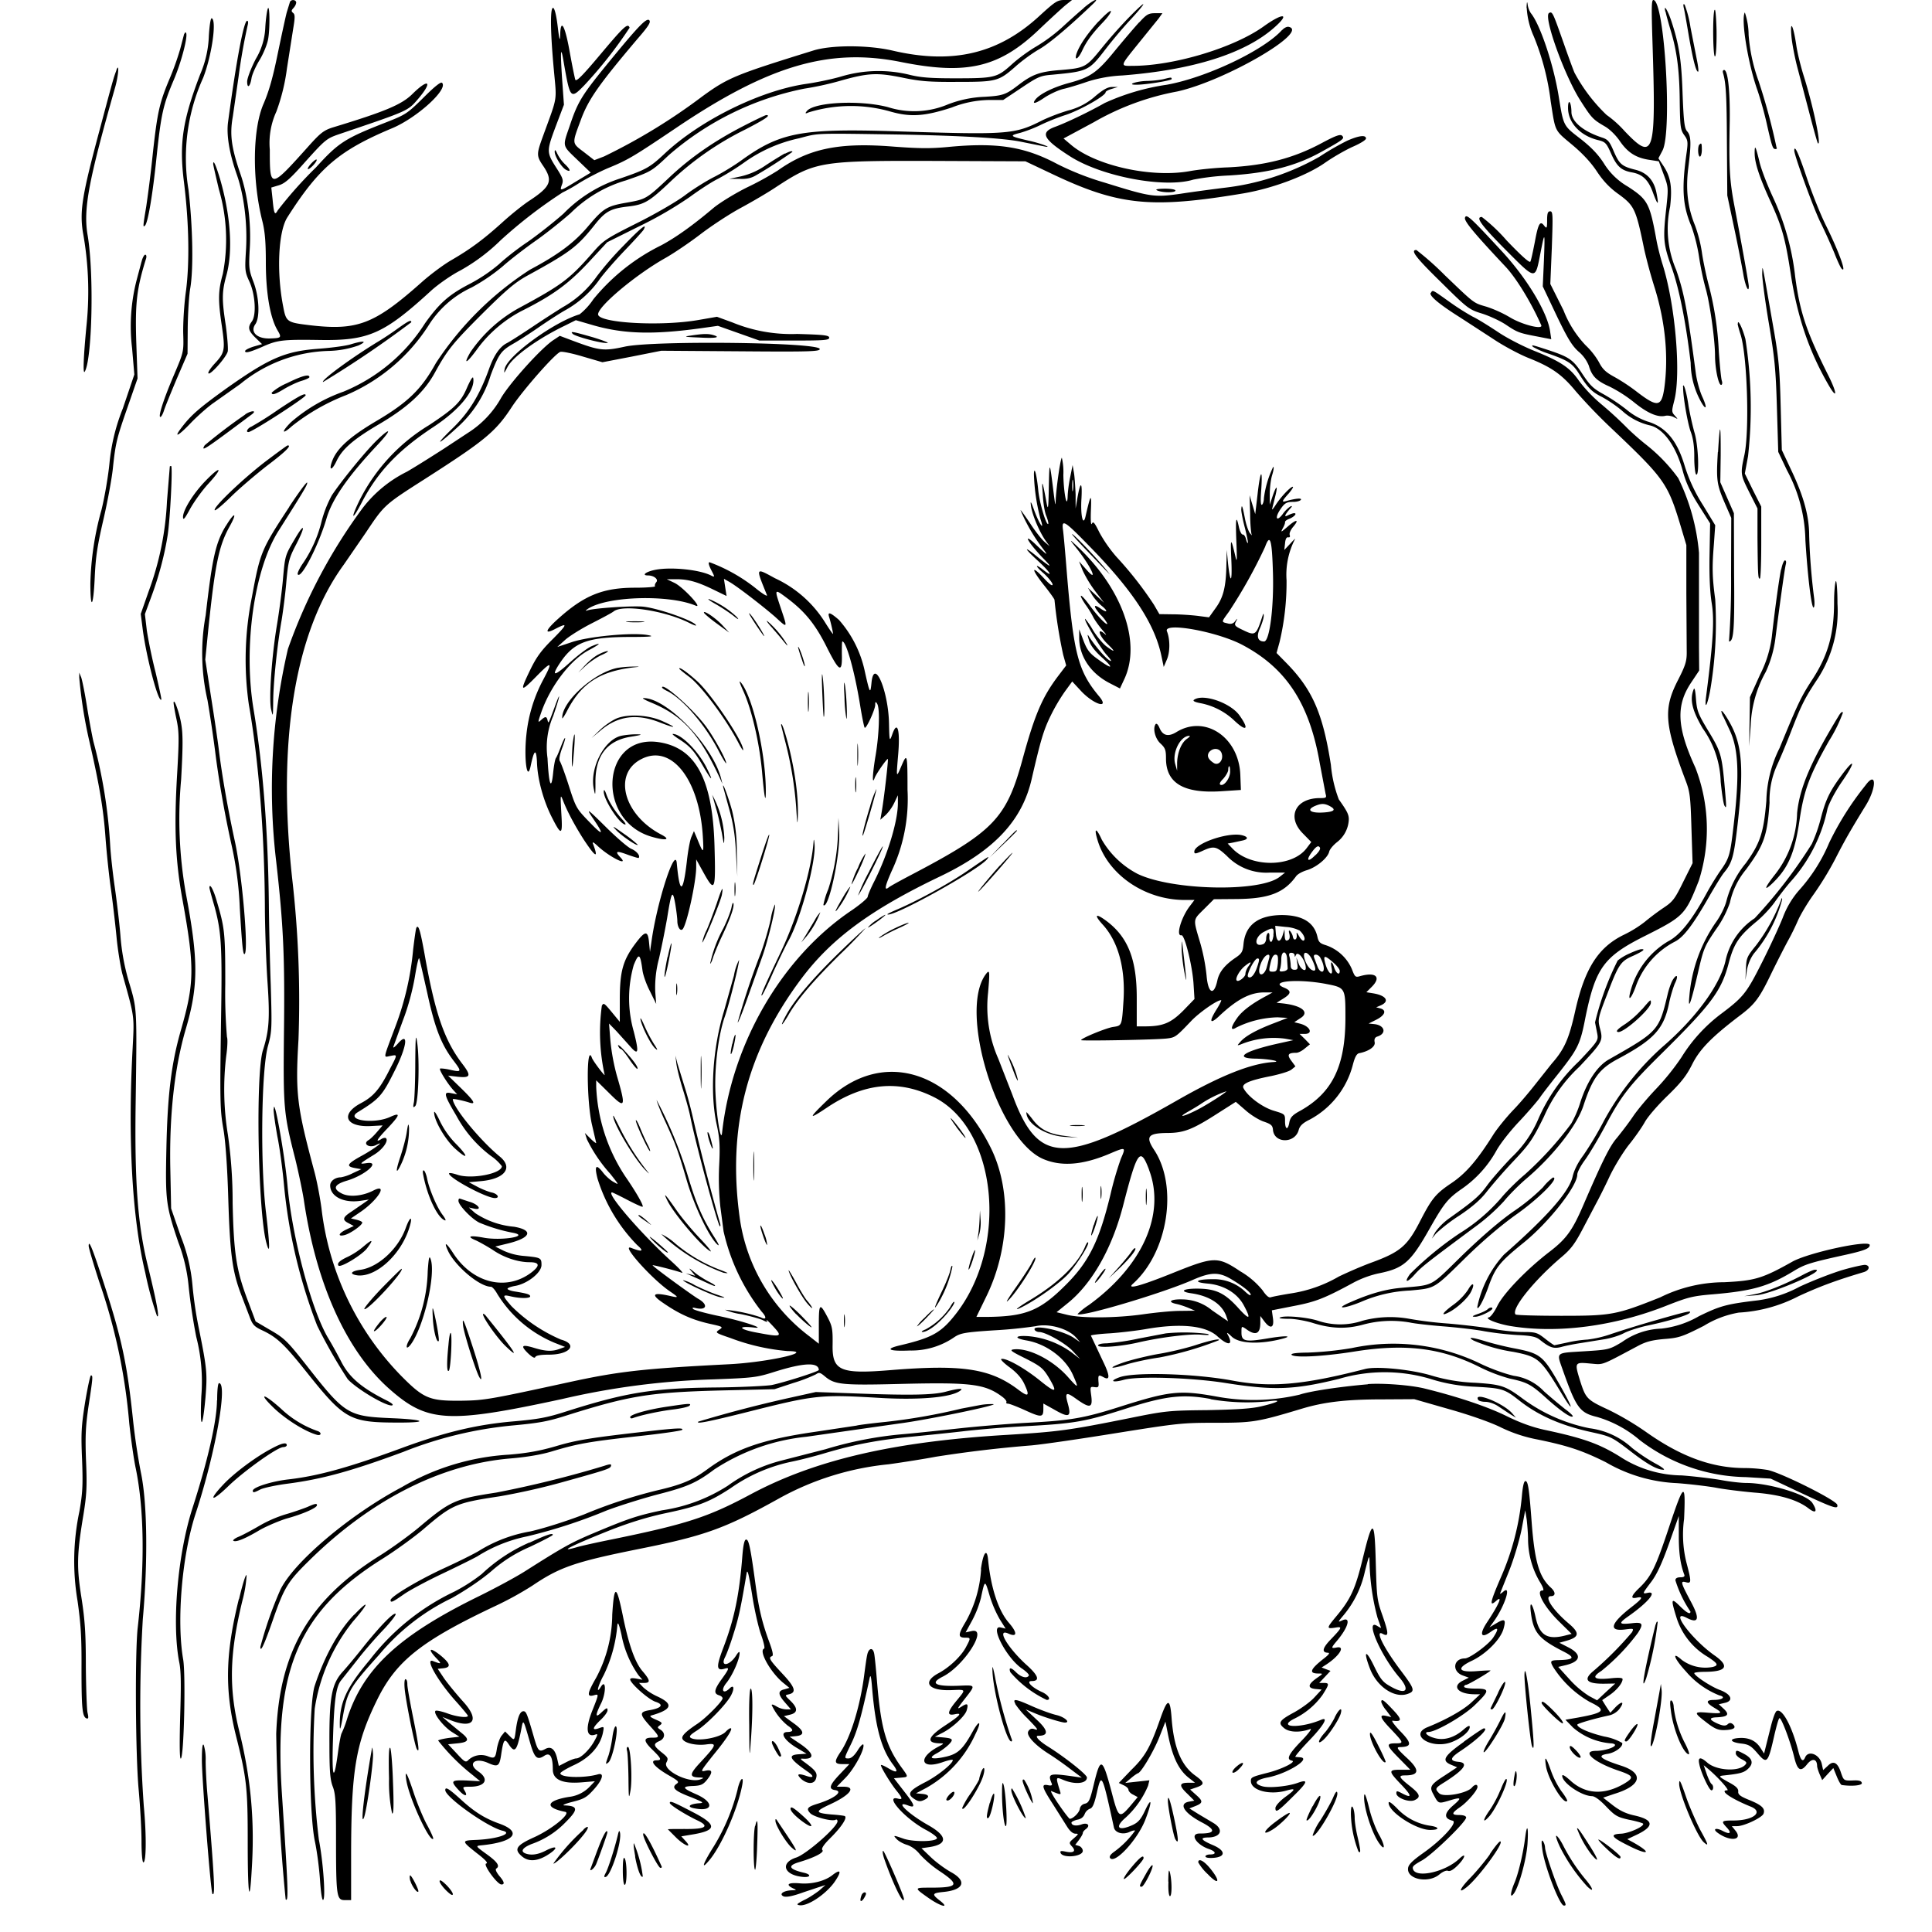 <svg xmlns="http://www.w3.org/2000/svg" id="svg" width="1024" height="1024" version="1.1">
  <path fill-rule="evenodd" d="M153.6 1.3 152 6.5c-.6 2.2-2.7 11.9-4.7 21.5-2.6 12.8-4.6 20-7.6 27-5.9 13.4-6.1 40.5-.7 62 1.4 5.5 1.9 11 1.9 22 0 16 2.2 29.2 6.1 35.9 2.4 4.1 2.3 4.3-4.2 4.5-6.7.1-10.3-3.5-7.5-7.5 2.6-3.7 2.1-14.5-1-22.6-2.4-6.3-2.5-7.6-1.9-17.8.8-13.1-1.1-28.3-5-39.4-4.8-14-5.7-20.8-4-30.3l3-20.8a314 314 0 0 1 5-28.2q.3-1.7-.4-1.8c-1.8 0-5.8 21.5-10.1 53.5-1 7 .7 16.9 4.6 28 3.8 10.8 5.7 25.9 4.9 39.7-.7 11.2-.6 11.9 1.9 17.3 3 6.7 3.7 17.7 1.1 21-2.2 3-1.8 4.8 2 8.5l3.5 3.4-4.5 1.3c-2.5.8-4.5 1.8-4.5 2.4 0 1.2 2.4.6 8.5-2 8.6-3.9 11-4.2 31.1-3.9 25.9.4 34-3.2 59.3-26.4 3.6-3.2 10.4-8 15.3-10.5a100 100 0 0 0 21.3-16 251 251 0 0 1 32.8-25.3 80 80 0 0 0 8.5-4.8c4.3-2.7 11.8-6.6 16.8-8.6 9.6-4 13-6.1 34.7-20.7 49.3-33.3 81.4-42.7 119.5-35 35 7 52.2 2.9 73.7-17.9C557 9.7 563 4.2 564.8 2.7l3.4-2.7h-4c-3.7 0-4.9.8-12.8 8-22 20.5-46.3 26.3-78.4 18.8-13-3-32.5-3-42 0-40.9 12.7-45 14.3-58.5 24.1a312 312 0 0 1-52.3 32l-5.2 2-5.4-4.2c-6.6-5-6.5-4.3-1.8-17 4-11 9.7-19 30-43 6-6.9 7.3-9 6.3-10-1.5-1.4-6.2 3.6-23.5 24.8-12.4 15.3-14.5 18.8-18.7 31.4-3.8 11-4 10 4.1 17.8l7.1 6.8-7.8 4.7c-8.5 5.2-8.8 5.3-7.4 1.5.8-2.2.4-3.4-2.8-8.4-5.5-8.6-5.5-9-.6-22.2l4.4-11.6-1-14q-1.5-23.1 1-7.8c3.3 18.7 3.5 19 10.8 11.5a229 229 0 0 0 24-30.5c-.9-2.7-3-.7-15.2 13.8-9.9 11.8-13.1 15-13.6 13.7-.3-1-1.7-7.7-3-15-2.5-14-4.8-17.8-5-8.4-.1 3.4-.5 2.2-1.3-4.7-.7-5.8-1.6-9.6-2.4-9.9-1.6-.5-1.6 11.6.3 32.3 1.6 17.9 2.3 13.6-5.9 36.2-3.3 9.1-3.3 10 .4 15.4 5.1 7.6 4 10.7-7 18-3.6 2.3-10.3 7.7-15 12-10 9-16.8 14-26.8 19.8-4 2.3-11 7.5-15.5 11.5-25.4 22.6-34.3 26-60.1 22.9-11.4-1.4-12-1.7-13.5-9.8-3.6-18.3-2.6-39.8 2.2-47.3 16.8-26.4 27.5-35.5 55.7-47.3 13-5.5 29.7-20.6 26.3-24q-1-1-9.9 7.9c-8.5 8.4-9.4 9-19.9 13.1-21.7 8.5-25 10.6-37 23.8a219 219 0 0 0-20.3 22.8c-1.5 2.8-2 2-2.7-5.6l-.7-6.5 4-1.2c3.3-1 6.1-3.5 14.5-13 9.9-11 10.9-11.8 16.9-13.9C216.9 58.5 216 59 221.8 52.2c7.6-9 5.5-10.9-3-2.6-5.7 5.8-14.6 9.5-42.6 18-4.6 1.5-6.4 2.9-12.5 9.7-20.6 23-20.7 23-20.7 2a40 40 0 0 1 3.5-20.2 105 105 0 0 0 5.6-22.9l3.3-21c1-5.9 1-7.5 0-8.3-1.1-.9-1-1.4.1-2.6q1.3-1.4 1.5-2.9c0-1.7-3-1.9-3.4-.1m420.8 3c-2.7 2.2-8 7-11.7 10.4a88 88 0 0 1-13.4 9.9c-3.5 2-9.4 6.2-13 9.5-7.9 7.1-9 7.4-30.3 7.4-13 0-18.2-.4-24.5-2a69 69 0 0 0-35.5 1c-4.7 1.4-13.2 3.2-19 4-24.2 3.6-56 19.3-74.8 37-7.8 7.3-9.8 8.4-23.5 13.1a73 73 0 0 0-30 18.6c-5.4 4.8-14 11.5-19 15-5 3.3-11.9 8.7-15.3 11.9a85 85 0 0 1-15.5 10.4c-11 5.7-16 10.2-23.6 20.8a93 93 0 0 1-43.3 36.3 86 86 0 0 0-27.8 16.2c-5.3 5.3-4.8 6.9.6 2a110 110 0 0 1 28.7-16.4 97 97 0 0 0 43.7-37 53 53 0 0 1 22.7-20 100 100 0 0 0 16.5-11.2c3.9-3.5 11.6-9.4 17.1-13.3 5.5-3.8 14-10.6 19-15a69 69 0 0 1 29.3-17.3C345 91 345.2 91 354.4 82.3A156 156 0 0 1 426.2 47a160 160 0 0 0 18.5-4c15.4-4.4 20-4.6 33.4-1.9 9.6 2 14.3 2.4 29.4 2.3 20.7 0 21.8-.3 30.8-8.2 3.1-2.8 8.8-7 12.5-9.1 5.6-3.2 16.4-12.4 28.7-24.2 3.8-3.7-.3-1.8-5.1 2.3m234.8 0a42 42 0 0 0 3.7 15 133 133 0 0 1 9 34.5c2.6 16.6 1.8 15 11.7 23.3q8.4 7.1 13 14.2c3.3 4.9 6.7 8.5 11.4 11.8 8.3 6.1 9.1 7.8 13.5 29.3a270 270 0 0 0 5.6 20.5c5.6 18.2 7.3 36.4 5 53-1.5 10-3.6 10.3-15 1.5a98 98 0 0 0-11.4-7.5c-4.6-2.5-6.3-4.1-8.2-7.8a39 39 0 0 0-7.1-9 57 57 0 0 1-11.7-18.5l-7-14 .8-19.2c.6-17.4.6-19.3-.9-19.3-1.2 0-1.6 1-1.6 4.8 0 4.2-.2 4.5-1.5 2.9-2.2-3-3.2-1.3-5 8.5-1 5.1-2 9.9-2.4 10.5q-.8 1-12.5-11.2a91 91 0 0 0-13.2-12.5c-3.5 0-.4 4.3 12.6 17.4 16.3 16.3 15.6 16.3 18.5 1.6 2.3-11.8 2.4-11.4 1.8 4.4l-.6 13.4 7.3 15.4c5.9 12.3 8.2 16 11.6 19.1a19 19 0 0 1 5.5 7.5c1.6 5.5 4 8 11 11.1a73 73 0 0 1 13.2 8.5q10.4 8.4 16.3 7c1.2-.3 3.3 0 4.6.7 2.3 1.2 2.3 1.2.5-.8s-1.7-2.4-.3-8c3.7-14.3.5-51.4-6.4-72.8-1-3.3-2.4-8.7-3-12-3.6-19.8-4.6-21.7-15.2-28.6a36 36 0 0 1-12.7-12.3c-3.2-5-7-8.8-12.5-13.1-9.1-7-8.9-6.6-11.5-22.7-2.8-17-9.8-37.8-14.7-43.8a11 11 0 0 1-1.7-4.5q-.4-3.2-.6 1.7m66.7 16.6c2 61.5 1 65.2-14.8 48.6a57 57 0 0 0-9.5-8.5 89 89 0 0 1-17-22.4c-.7-1.6-3.2-8.4-5.5-15-6-17-6.2-17.6-8-16.6-3 2 8 32.6 16.4 46 6.3 9.9 6.9 10.4 13.2 14.1 2.5 1.4 6 4.8 8.1 8 4.2 6 8.6 8.8 16 9.8l4.5.7 2.6 7c2.5 6.7 2.5 7.1 1.4 17.5-1.9 16.8-1.6 19.4 2.9 32 4 11.4 7.5 29 10 50.3a43 43 0 0 0 4.6 19c3.3 6.6 4.7 5.9 1.6-.9-1.4-3-3-8.8-3.5-12.7-4.4-33.2-6.2-42.6-10.4-54.7a55 55 0 0 1-3.2-33.5c1.2-10.5.3-16-3.9-22.1l-2.3-3.5 2.2-4.2c5.2-10.2 1-79.7-4.9-79.7-1 0-1 4.5-.5 20.8m-278-11a260 260 0 0 0-13.7 15.5c-8.4 10.4-9 10.7-21.7 11.8-11.1.8-15.2 2.3-22.4 7.8-6.9 5.3-8.3 5.8-18 6.4a60 60 0 0 0-19.5 4 46 46 0 0 1-31.8 1.5c-14.7-3.9-39-2.7-43 2q-1.7 2 .8.8a76 76 0 0 1 43-.6c11 3.2 18.4 2.7 32.9-2a56 56 0 0 1 19.8-4h7.5l9.6-6.4c8.8-5.9 10.1-6.5 16.4-7 19-1.8 19.4-2 28.4-13.7A247 247 0 0 1 598 11.7c10.7-11.5 10.6-13-.1-2M892.4 4c.4 1.4 1.5 7.9 2.6 14.4 2.2 12.8 3.9 19.6 5 19.6.4 0 .1-2.8-.6-6.2L896 14.5a57 57 0 0 0-3.1-12q-1-1-.5 1.5M141.8 5c-.4 1.4-1 5.8-1.2 9.8a35 35 0 0 1-5 16.4c-2.6 5-4.6 10.4-4.6 12 0 4 1.6 2.8 2.3-1.7.3-2 2.2-6.2 4.1-9.4 2-3.2 4-8 4.6-10.8 1.2-5.4 1-20.7-.2-16.3m741 1.2c.2 1.3 1.5 5.9 2.8 10.3 3.3 11 4.6 21.5 4.7 38 .2 12.6.4 14.3 2.3 17 2 2.7 2.1 3.7 1.4 9-2.8 19.6-2.2 28.4 2.5 39.5a91 91 0 0 1 4 15.9 152 152 0 0 0 3.5 16.9c2.2 7.4 5 27.3 5 35.7 0 6.7 1.8 15.5 3.2 15.5.6 0 .8-1 .4-2.2s-1.1-8.3-1.6-15.6a169 169 0 0 0-5.5-35.7c-1.3-5-2.9-12.6-3.5-17a73 73 0 0 0-3.6-14c-3.9-9.5-5-19-3.6-30.3 1.7-13.2 1.5-17.2-.5-19.5-1.5-1.6-1.9-4.8-2.5-20-.6-18.2-1.9-26.2-5.9-38.4-2-6-4.3-9.6-3.2-5m26-1c-1.1 3-.8 26.5.4 24.5.5-1 .8-7 .7-14-.2-6.8-.6-11.5-1-10.5m-326.5 6c-6 6.5-10.4 13-11.8 17.4-1.1 3.8 1 2.5 3-1.7 2.3-5 5.2-9 11.1-15.2 2.5-2.6 4.4-5.3 4.2-5.9s-3.1 1.8-6.5 5.5m342.5-4.8c-2.2 3.4 1.7 27.3 6.7 41.3 1.4 4.1 3.8 12.4 5.1 18.5 2.7 11.8 3 12.6 4.5 12.6q1-.1.5-.8a327 327 0 0 0-9.5-35.2 92 92 0 0 1-5.3-24.5 38 38 0 0 0-2-11.9m-321 5.2c-2.4 2.6-8.1 9.3-12.8 15-9.5 11.7-13 14.1-24.5 17.2-8.1 2.2-15 5.6-17.5 8.5-2.4 3-.3 2.6 4.8-.9 2.8-1.8 7.4-4 10.4-4.6 2.9-.7 8.4-2.4 12.1-3.7a72 72 0 0 1 18.5-3.3c37.4-2.9 65.1-11.6 80.7-25.5 8.5-7.5 4.6-7.9-5.6-.6-15.8 11.4-47.7 21-69.6 21-6.8.1-6.8.4 3.2-12l10.6-13.1 2-2.8h-3.9c-3.4 0-4.5.6-8.3 4.8m-493.2 7a56 56 0 0 1-4.6 20.6C96.8 63.7 94.9 76 97.5 96.5c2.7 21.8 3 42.7 1.1 57.5-1 6.9-1.6 17-1.5 22.5.3 10 .3 10-4.8 22-5.7 13.3-8.6 22.5-7.3 22.5.5 0 1.4-1.7 2-3.7.7-2.1 3.8-9.7 6.8-16.8l5.6-13 .1-14c.1-7.7.7-17 1.3-20.5 1.8-10 1.4-32.6-.9-52.5a103 103 0 0 1 7.8-59.3c4.5-11.6 7.2-30 4.6-31.5-.6-.4-1.2 3-1.6 9.2m838.8.3c.3 3.7 1.7 10.9 3 16l6.5 24.7c2.2 8.5 4.2 15.6 4.5 16 2.1 2-2.4-19.5-7.4-35.4-1.6-5-3.5-12.6-4.1-17-1.6-10.4-3.3-13.3-2.5-4.3m-270-3.3c-9.7 10.8-40 25.2-61 29a121 121 0 0 0-33 9.7c-7.4 4.2-19.2 10-26.2 12.6-8.3 3-6.5 6.5 7.9 15.7 16.8 10.7 50 17 65.3 12.3a130 130 0 0 1 19-2.2c21-1.3 35.4-5 49-12.6 11.7-6.5 12.3-7 10.8-8.5-.9-.9-3.6.1-10.5 3.8-15.4 8.3-30.2 12-49.8 13-6.3.2-15.5 1.1-20.4 2-20.4 3.7-50-2.9-63-14l-3.9-3.3 16-8.6a139 139 0 0 1 44.2-16.3c25.5-5.6 70.8-32 59-34.3-.9-.1-2.3.6-3.3 1.7M97.6 18l-2.1 8a147 147 0 0 1-5.6 15.7c-5.4 12.8-6.5 17.8-8.9 39.6a670 670 0 0 1-3.5 28.2c-1.8 10.8-1.8 11.2-.6 10 1.5-1.6 4-16 6.1-36.5 2.4-22.7 3.5-27.4 9-40.4 4-9.3 7.5-22.7 6.7-25q-.5-1-1 .4m-36 19.3c-1.4 3.5-2 5.7-8.8 31.2-9.3 34.6-10.7 43-9 54.4a175 175 0 0 1 2 49.1c-1.7 17.4-2 26.6-1 25 3.9-6.3 5-51.4 1.6-72-2.5-14 .4-29 14.5-78.6 1.9-6.7 2.3-13.8.6-9m851.7 1.5c1.5 5.2 1.9 12 2 37l.2 27.7 3.6 17c2 9.3 4.1 20.3 4.8 24.2 1 6.3 3 11 3 7 0-1.4-3.4-20.4-7.4-41.5-2.8-14.4-3.2-21-2.7-46.2.2-16.2-1-27-3-27q-1 .1-.5 1.8M616.5 42a54 54 0 0 1-8.5.9c-5.6.1-11.1 2-6 2 4.9.1 19-2.2 19-3 0-1-.2-1-4.5.1m-36 9a34 34 0 0 1-14.5 7.6 107 107 0 0 0-13.2 5c-15.1 7.7-17.8 7.9-77.8 6-50.2-1.6-61.5.5-82.2 15.5-3.6 2.6-10.1 6.6-14.5 8.8-4.3 2.2-11.3 6.6-15.5 9.8-4.3 3.2-15.6 9.8-25.3 14.6-16.7 8.4-17.7 9.1-23.7 16-12.2 13.9-16.2 16.8-39 29.1a75 75 0 0 0-25.5 23.3c-4 7-2 6 3.5-1.5 6.1-8.5 15-16.1 24.5-20.8 16-8.1 24-14 34.5-25.2l10-10.8 17.5-8.7a204 204 0 0 0 26.3-15.3c4.9-3.6 11.6-8 14.9-9.6a136 136 0 0 0 13.7-8.5 78 78 0 0 1 29.3-13c10.7-2.8 7-2.7 53-2 32.8.6 55.2 1.9 64.5 3.8l12 2.4c6 1.3-1.1-1.5-8-3-9.9-2.3-10.2-2.6-4.2-4.1a74 74 0 0 0 10.4-4c3-1.5 9-4 13.7-5.5 8-2.7 21.1-10.2 21.1-12 0-.5 1.5-1.3 3.3-1.8l3.2-1h-3c-2.3 0-4.6 1.2-9 4.9m250.6 5.8c-.2 8 6.2 15 15.7 17.4 4.1 1 4.6 1.5 7.2 7.4 3 6.7 5.4 8.8 11.1 9.8 5.5 1 8.6 4 11 10.7q4 10.8 1.8-.2-2-9.6-11-11.9c-7.3-1.8-8.6-3-11.5-9.6-2.3-5.5-3.2-6.5-6.3-7.5-9.8-3.2-16-8.3-16.2-13.3 0-5.3-1.7-7.8-1.8-2.8m-436.7 9.8c-15.6 8-28.4 16.8-39.9 27.7-11.9 11.2-12.2 11.3-22.3 13.1-10.5 1.8-12.4 3-20.2 12.2-7.5 9-16 15.3-31.2 23.4a169 169 0 0 0-49.8 49.5c-7.6 13.8-14.8 20.8-31.6 30.7-13.5 8-20.3 14-23 20.3-2.4 5.8-.8 6.6 1.9 1 3-6.4 8.8-11.5 22-19.3 15.6-9.1 24.5-17.3 30.2-27.7 6.7-12.2 9.5-15.6 25.4-31.5 12.7-12.6 17.1-16.3 23.6-19.9 22.5-12.3 26.3-15.2 35.2-26.3 6-7.7 8.7-9.2 17.8-10.3 9-1 11.5-2.5 22.8-13.2a161 161 0 0 1 40-27.8c10.4-5.4 13.5-7.5 10.8-7.5-.4 0-5.7 2.5-11.7 5.6m319.6 8a141 141 0 0 0-14.7 8.5 132 132 0 0 1-50.2 16.4c-6.4.8-17 2.2-23.4 3.2-14 2-15.8 1.7-40.2-5.9a148 148 0 0 1-25-9.8c-17.4-9.3-32-11.6-58-9.1-9.5.9-15.6.8-29-.2-28.9-2.3-44.8 1-61.3 12.7a159 159 0 0 1-16.4 9c-6.4 3.2-14.2 8-17.5 10.7-11.4 9.6-20 15.7-27.8 19.9a108 108 0 0 0-36 28.6 35 35 0 0 1-7.3 8c-13.5 4-38.3 22-39.7 28.9-.5 2.7-.4 2.6 1.5-1 2.8-5.4 16-15 30.6-22l5.6-2.8 9.6 2.8c16 4.5 31.4 5 57.2 1.4l8.5-1.2 11 3.9 11 3.9H421c15.8 0 18.5-.2 18.5-1.5s-2.8-1.6-17-2a82 82 0 0 1-34.3-6.1l-8.2-3-9.8 1.7c-20 3.5-53.2 1.6-53.2-3 0-4.3 20-21 35.4-29.7 4.3-2.4 12.8-8.1 18.8-12.7s15.8-11 21.6-14.1c5.9-3.2 14.3-8.1 18.6-11 20.8-13.6 23.4-14 85.1-13.8l47 .2 13.1 6.2c36.1 17.3 53.2 19 102.4 10.8 15.4-2.6 33.3-9.3 43.1-16.1 4.7-3.3 11.6-7.2 15.3-8.8 3.6-1.6 6.6-3.4 6.6-4.2 0-2-3.7-1.6-10 1.2m186.7 2c-1 1.1-.8 6.4.3 6.4.5 0 1-1.6 1-3.5 0-3.6-.2-4-1.3-2.8m29.3 4.5c0 5 2.4 12.5 8.4 25.6 6.1 13.4 7.8 19.4 10.7 38.2 3.5 23.1 9.9 41.7 20.5 59.8 4.3 7.2 4 3.3-.4-5.5-11.7-23.3-15.2-33.7-17.7-52.5a135 135 0 0 0-11.9-42.5c-3-6.5-6.3-15-7.1-18.8-2-8.1-2.5-9.2-2.5-4.3m-636-.8c0 2.5 3.7 8.4 6 9.6 2.8 1.5 2.4-.2-.6-3a20 20 0 0 1-4-5.5q-1.4-3.1-1.4-1.1m657-.6c0 2.6 10.4 31.2 14 38.3 2.3 4.6 5.5 11.8 7.2 15.9 1.6 4.1 3.4 8 3.9 8.4 2.9 3-1.4-9-8.3-22.9-3-6-7.6-17.6-10.3-25.7q-6.4-19-6.5-14m-535 1.5c-1.4.8-5.9 3.5-10 6.2a38 38 0 0 1-13.4 6l-6.1 1.3h5.4c3.8.2 6.4-.4 9-2A252 252 0 0 0 420 80.5q-.1-1-4 1m-251 5.1c-1.3 1.4-2.1 2.7-1.8 3 .2.3 1.5-.6 2.8-2s2.1-2.7 1.8-3c-.2-.3-1.5.6-2.8 2m-52 .3c0 .6 1.4 6.6 3 13.4a95 95 0 0 1 2.1 44.9c-2.5 9-2.6 13.7-.5 27.7 1.8 12.5 1.6 14-3.8 19.8-2.2 2.4-3.8 4.8-3.3 5.2 1 1 9.4-8.5 10.2-11.6.3-1.4-.2-7.5-1-13.6-2.2-14.2-2.1-18 .3-26.8 3.5-12.7 2.3-31.3-3.3-50.8-2.2-7.4-3.7-10.8-3.7-8.2M613.5 101c2.8 1.2 9.5 1.2 9.5 0 0-.6-2.5-1-5.7-1q-6.1.1-3.8 1m163 14.3c-.7 1.7 4.3 7.8 21.7 26.3 5.7 6.2 13.4 18.8 18.7 30.8 1 2.5-10.2-.3-16.6-4.2a65 65 0 0 0-12.3-5.6c-7.2-2.1-6.2-1.4-22.3-16.8a154 154 0 0 0-15-13.3c-3.4 0-.2 4.1 13 17 14.3 14.2 15 14.6 21.8 16.7 3.8 1.2 9.5 3.8 12.5 5.8 6.3 4.2 7 4.5 17 6.4l7.2 1.4-.6-4.1c-1.4-10-12-27.7-25.1-42-17-18.4-19.3-20.5-20-18.4m-446.1 15a167 167 0 0 0-14.1 16.2 55 55 0 0 1-18 16.3c-2.6 1.6-9.8 6.2-15.9 10.3-6 4-12.5 8.2-14.2 9q-5.2 3-8.8 12.9c-5 14-10.5 23.2-19.3 31.8-10 9.7-8.7 9.8 2 0a61 61 0 0 0 18-28c4.3-11.3 5.5-12.9 11.9-16.6 2.5-1.4 8.6-5.3 13.5-8.7s11-7.3 13.6-8.8a55 55 0 0 0 18.1-15.8c2-3 8-9.9 13.2-15.4 5.3-5.5 10.1-10.8 10.7-11.7q3.3-6-10.7 8.5M75 138.7l-2.6 9.8a98 98 0 0 0-2.4 36l1.2 14-6.1 18a105 105 0 0 0-7.1 29.2c-.6 6.2-2.4 17.2-4.2 24.5a158 158 0 0 0-5.9 39c0 14.7 1.6 12.6 2.3-3 .5-11.1 1.4-17 4.7-31.2 2.2-9.6 4.5-22 5-27.5 1.4-13 2-15.3 8-32.5l5-14.4-.7-20c-.6-20.3.3-27.8 5.3-43.8q.3-1.7-.5-1.8c-.6 0-1.5 1.7-2 3.8m859 6.4c0 2.5 1.5 14.2 3.5 26 3.1 18.5 3.7 24.4 4.3 44.8l.7 23.5 4.6 9.7a81 81 0 0 1 9.8 37.2c1.2 19.2 3.2 35.6 4.3 35.6.5 0 .7-2.2.3-5.2a338 338 0 0 1-2.6-32.9c0-10.2-2.8-20.5-9.2-34.1l-5.3-11.3-.6-23c-.5-19.6-1-25.7-3.8-41.5-6.5-37.1-5.8-34-6-28.8m-175.7 10c-1 1.5 4.7 6.2 15.5 13l17.7 11.5c5.2 3.5 13.4 7.9 18.3 9.9 12.6 5 18 8.8 25.5 17.9a284 284 0 0 0 19.3 20c27.1 25.7 29.3 28.7 35.7 49.7l3.5 11.7v25.8l.2 31.3c0 4.6-.8 7-4.8 14.8-7.6 14.9-7 23.2 4.1 52.6 2.4 6.2 2.7 8.6 3.2 25.5l.6 18.6-5 10c-4.4 9-5.5 10.4-10.3 13.6-3 2-7.4 5.3-9.9 7.4a62 62 0 0 1-10.9 6.8c-13.8 6.6-21 17.8-26.1 40.5-3.3 14.8-5.7 20.3-12.5 28l-9.2 11.6c-2.6 3.3-7.6 9.3-11.3 13.1-3.7 3.9-8.3 9.6-10.3 12.7-8.8 14-14.7 20.7-22.2 25.8-8.5 5.7-10.5 8.2-16.6 20-7 13.7-10.7 16.7-27 22.6a234 234 0 0 0-16.2 7 72 72 0 0 1-25.8 9c-4.9.8-9.5 1.7-10.3 2q-1.5.5-4.3-3.7a43 43 0 0 0-11.7-10c-12-8-13.9-8-35.1.5-17.8 7.2-25.6 9.3-21.9 6 18.5-16.6 24-51.4 11.3-70.8-4.8-7.2-3.4-9 6.9-9.1 9 0 13.7-2 27.5-10.9l8.8-5.6 5.2 4.5c2.8 2.5 7.2 5.2 9.7 6 3.8 1.3 4.6 2 4.8 4.3.6 7.4 11.9 7.4 13.7-.1.6-2 2.1-3.5 5.8-5.3a46 46 0 0 0 22.8-28.9c1.1-4.3 2.1-6.1 3.5-6.3 5-1 8.6-3.5 8.1-5.8q-.5-2.4 1.4-3c5.1-1.6 4-6-1.6-6.6l-3-.3 4-2c4.6-2.3 5.7-5 2.3-6l-2.3-.6 2.1-.9c5.2-2.1 3.5-5.3-3.6-6.5l-3.7-.6 3-3c5-5.1 2-7.9-6.4-5.5-2.4.7-2.7.4-4.3-3.8a23 23 0 0 0-13.7-12.6c-3-.9-3.9-1.6-4.5-4.3q-2.5-11.7-19-11.7-18.6.2-20.2 15.2c-.4 4.4-.9 5.2-4.8 7.8-5.3 3.7-8 7.2-9 11.3-1.8 8.8-5 7.5-5.8-2.3a101 101 0 0 0-3.2-16.7c-4-13.6-4.2-12.4 1.8-18.4l5.3-5.3 12.5-.1c16.7-.2 24.7-3.3 31-12 .8-1.2 3.4-2.6 5.8-3.3 5-1.5 11-6.4 11.8-9.8.3-1.3 2.2-3.5 4.1-5a16 16 0 0 0 6.3-12.1c0-2.6-.9-4.4-5.3-10.6a68 68 0 0 1-4.2-18.3c-4.2-27-9.7-39.7-23.2-53.6l-5.6-5.7 1.6-5.8a137 137 0 0 0 3.7-32.8 41 41 0 0 1 4.4-21.6c.6-.8-.4 0-2.2 2l-3.4 3.6.4-3.5q.3-3.5 1.7-3.2 1.2.2.8-1.2c-.4-.9.5-2.9 2-4.6 3.3-4 1.3-3.8-3.3.3-3.4 2.9-3.6 3-2.4.7.8-1.4 1.3-2.8 1.2-3.3q0-.8 2.2-1.7c2.6-1 4.4-3 2.6-3-.6 0-2 .5-3.2 1.1q-3.4 1.8 1-3.4 2-2.1.1-1.2a17 17 0 0 0-4.1 4.2c-3.2 4.1-4.1 1.7-1.1-2.7 2.3-3.4 3.3-4 7-4 1.7 0 3.5-.5 3.9-1.1.6-1-2.5-.8-7.9.7-2.4.7-2.2 0 1.4-4 1.7-2 2.7-3.6 2.2-3.6-1.3 0-6.7 5.8-9.3 10q-2 3-1.6 1.5l1.6-6.4c1.5-6 .7-6.2-1.3-.4l-1.6 4.8v-5.6c0-3 .5-7.7 1.3-10.2.8-2.6 1-4.5.5-4.2a53 53 0 0 0-4.9 16.5c0 1.6-.5 3.2-1 3.5q-1.1.8-.4-8.2c.8-12-.6-9.8-2 3l-1.2 10.2-1.5-5-1.5-5 .3 9.8c0 5.3.5 10.3.8 11q.5 1-.9-.7c-.8-1-2-4.4-2.6-7.5-1.4-7.2-1.8-8.2-2-5 0 1.4.9 5.9 2 10 1 4 1.7 7.5 1.5 7.7s-.7-.7-1-2.1q-.7-2.4-1.8-2.4c-.5.1-1.4-1.6-1.9-3.7-1.5-7.1-1.9-5.2-1.4 7.4.4 10 .3 11.6-.5 8-2.4-10.3-2.7-10.2-2.2 1 .6 12.6-.4 14.4-1.7 2.8l-.7-7.3-.2 8.2c-.2 11.3-1.6 17-5.7 22.6l-3.5 4.9-6.2-.8c-3.4-.4-9.3-.8-13.1-.8l-7-.1-2.9-5a193 193 0 0 0-19.8-25.3 73 73 0 0 1-9.1-13c-2.6-5.3-3.3-6.1-4-4.6-.5 1.1-.7-2-.5-7.1.4-9.4-.1-8.8-2.8 3-1.3 6-2.8-.2-2.2-9.3.5-9.3-.6-9.3-2.2 0l-.9 5.3V262c-.2-4.1-.5-9.3-.9-11.5l-.7-4-1.2 6a70 70 0 0 0-1.4 10c-.2 8.2-2.1-.6-2.3-10.7a34 34 0 0 0-.8-9.2c-.7.4-2.7 14-3.2 21.4-.2 4.5-.2 4.5-1-1.5-2.3-18.7-2.4-18.8-2.7-4.5-.2 11.6-.4 12.8-1.2 8.5-2.2-12-2.7-13.1-2-4.5.2 4.7 1.1 10 2 11.8.7 1.9 1.1 3.6.9 3.9-1 1-4.6-10.9-5.3-17.8-.8-8.4-2.2-13.5-2.3-8.4a105 105 0 0 0 3.5 23.7c2.3 6.7-.5 2.9-3.2-4.3-2-5.5-2.3-5.8-1.8-2.4.7 4.6 4.3 13.1 7.5 17.8l2.3 3.2-2.9-2.5c-1.5-1.4-5-5.8-7.6-9.9-2.7-4-4.9-7-4.9-6.7a93 93 0 0 0 12.4 21.1c2.4 3.2 1.6 2.7-3.9-2.5-7.8-7.5-5-2 3.4 6.8q8 8.1-2.5-.3c-8-6.6-8-5.4.1 2 6.5 6 8.1 9 2.5 4.5-4.6-3.6-4.3-2 .4 2 2.5 2.3 4.6 5 4.6 5.8q-.1 1.5-4.3-3c-6.9-7.5-7.3-5.6-.7 2.8 3.3 4.1 6 7.9 6 8.3a253 253 0 0 0 4.6 29.1l1.6 5.7-4.1 5.4c-8.5 11.2-12.5 20.4-19.1 44.6-8.6 31.3-15.4 38.2-59.5 61.3-5.5 2.9-10.6 5.7-11.3 6.3-2.5 2-2.2-.2 1.4-8.4a90 90 0 0 0 8.5-43.3c0-19.3-.2-19.6-3.2-12.7-2.8 6.6-2.8 6.5-1.8-5.4 1.2-13.3-.3-19.1-3-11.5-1.5 4.3-1.6 4-1.8-5.3-.3-17.6-8-35.6-9.3-21.7-.6 6.1-.9 5.6-3.5-6a60 60 0 0 0-13.7-27.4c-4.8-4.2-6.2-4.5-5.2-1.4 1 3.2 2.2 8.8 2 8.8s-2-2.6-4-5.8a62 62 0 0 0-26.7-23.7c-10.5-5.7-10.4-6.1-4.3 8.9.4 1-2.3-.6-6.2-3.8a89 89 0 0 0-24.2-13.6q-1.2 0 .8 4c2 3.8 2 4 .3 3.2-6-3.3-22-4.9-30.3-3.1-4.7 1-7 2.9-3.4 2.9 3 0 5.6 2 4.4 3.5-.7.8-1 1.8-.7 2.2s-4.5.8-10.6.8c-17 0-26.9 4-40.7 16.4-6.7 6-7.6 8.5-2.1 5.7 7.3-3.8 7.2-3-.5 4.8-6.5 6.4-9 9.9-12.3 16.7-5.6 11.6-5.2 12 3 3.7 8.4-8.6 9.2-8.4 4 1.3a79 79 0 0 0-9 29.3c-1.4 12.8.4 25.7 2.3 16.4q2.7-12.8 3.3-2.1c.2 8.9 3.3 20.3 7.7 29.1 5.3 10.5 6 10.3 5.2-2-.5-9.4-.5-10 .8-6.8 2.2 5.8 6.3 13.5 11.1 21q9.4 14.2 5 2.5-1.1-2.4 2.6 1.1c6.3 5.8 16.5 10.8 11.9 5.9-3.2-3.4-2.3-3.8 4-1.4 2.9 1 5.4 1.8 5.6 1.6 1-1-1-3.6-3.9-4.8-1.7-.7-7.5-5.7-12.9-11-9.9-9.8-11.3-11-8-6q10 14.5-1 3.1c-7.2-7.4-7.4-7.7-11.2-19.5-2.1-6.6-4.3-12.5-4.8-13.1q-.7-1.4 1.1-6.5c1.1-2.9 1.9-5.4 1.7-5.7s-1.2 1.8-2.2 4.5c-1 2.6-2.1 5.3-2.6 6-.5.6-1.1 4-1.5 7.7-1 10.2-2.3 6.5-3-7.5a42 42 0 0 1 3-22.4c3.7-10.7 4.3-14.5.8-4.8-3.4 9.2-3.3 9-3.8 7-.5-2.1-1.2-2.1-3.5 0-1.7 1.5-1.7 1.3.2-4.2 4.8-13.8 15.6-28 25.4-33 6.1-3.3 6.8-4.3 1.3-2-2 .8-7.1 4.6-11.4 8.5q-12.2 11-6 1.3c7.6-11.8 14.6-14.6 37.1-14.7 12 0 14-.3 10-1-8-1.5-31.4.7-40.4 3.8l-7.5 2.5 4.2-3.8c2.4-2.1 8.7-6 14-8.7s10.6-5.5 11.6-6.3c4.7-3.9 27-.5 40 6 2 1 3.7 1.7 3.7 1.4 0-2-18.8-8.8-27.5-9.9-5.1-.7-26.4.7-30 1.9q-2 .7.5-1c10.7-6.6 42.8-7.4 56.8-1.5 4.2 1.8-6.9-10.1-11.3-12.1l-4-1.9h5c6.4 0 11.3 1.4 19.9 5.6l6.8 3.3-.7-4.5-.7-4.6 3.2 1.8c4.8 2.9 17.8 13 24 18.4 6.7 6.2 6.6 6.2 3-4.5-3.6-10.8-3.7-10.7 3.9-5 9.2 7 14.7 13.9 20.8 26.3 6.4 12.6 7.9 13.1 7.6 2.6 0-3.5 0-6.4.3-6.4 2 0 6.5 15.8 9.4 33.9 1 6.2 2.1 11.5 2.4 11.8.8.8 5.6-9.7 5.6-12.2q-.1-2.4 1-.5c1.6 2.4 1.1 16.7-1 28.5-1.5 9.4-1.7 14.8-.3 10.8.7-2 6.5-10.4 7-10 .3.4-2 21-3.4 28.7l-.6 3.5 2.8-2.5a24 24 0 0 0 4.6-6.5l1.9-4v4.2c0 9.4-5.3 27-12.4 41.2-2 3.9-3.6 7.7-3.6 8.4s-3.7 3.9-8.2 7c-37.1 24.8-63.8 70.5-69 118.2-.6 5.4-3-9-3.5-21.5-.6-13 1.5-30 4.8-39.7 2.7-7.7 8-29.3 7.7-30.5a29 29 0 0 0-2.7 8.3l-5.3 18.9c-6 19.6-7.5 43.7-3.8 60.2 1.5 7 1.8 11 1.3 21a144 144 0 0 0 .6 22.4l1.7 13a107 107 0 0 0 20.2 42.6c2.8 3 2.5 4.6-.5 3a82 82 0 0 0-18.9-4 32 32 0 0 0 8.3 2.3c4.8 1 10 2.4 11.7 3.2q3.2 1.7 2 .1c-.3-.7 1.2.7 3.5 3.2 5.1 5.5 4.5 5.8-8.2 3.4-9.7-1.7-11.4-3.8-2.2-2.8 7.5 1-5.8-3.5-19-6.2-6.6-1.4-12.4-3-13-3.6q-1-1.1 1.3-.5c6 1.4 6.8-1.9 1.2-5-3.6-2.2-24-17-24-17.7 0-.3 13 3 15.5 4 1.1.4-1.1-2-5-5.6-16.6-15-35.5-37-32-37 .3 0 4 1.8 8.2 4s7.8 3.8 8 3.6c.7-.6-3.8-8.3-9.2-16.1A93 93 0 0 1 316 576v-3.4l7 6.9c8.4 8.4 8.9 7.5 4-9.2a111 111 0 0 1-3.5-19l-.7-8.8 3.9 4 7.2 8c4.5 5.2 4.9 3.6 2-7.8a64 64 0 0 1 0-35.2c2.7-6.6 3.4-6.2 4.6 2.6.3 2.6 2.1 7.7 4 11.3l3.3 6.7-.5-6.3a59 59 0 0 1 2-17.8 507 507 0 0 0 4.3-21.4c2.3-14.4 2.9-15.3 4.3-7.5.6 3.6 1.1 7.7 1.1 9 0 3.2 1.6 5.7 2.8 4.4 2.2-2.3 7.2-25.2 7.2-32.9v-4.1l4.1 7.4c5.8 10.4 6.3 9.1 5.6-14.6-1-35.5-10-52.2-30-55-30-4-33 41.6-3.3 50.2 7.6 2.2 10.4 1.6 5-1.2-20-10.5-25.7-32.3-10.4-40 15.8-8.1 30.6 10.6 32.5 40.8.6 9.7.4 9.8-3 1.4l-1.7-4-1.3 3c-.8 1.7-1.9 7.7-2.5 13.4q-3 25.5-5.3.6c-.8-9.3-10.5 20.5-13.4 41.5l-.8 5.5-.5-5c-.6-6.4-2-6.3-7 .3-6.8 9-8.4 14.8-8.5 29.2v12.6l-3.3-4c-5.1-6.2-5.2-6.2-6.2-4.6a104 104 0 0 0 1.5 36.8c-.3.3-6.3-7.6-6.8-9.2-3-8.2-2.8 23.5.1 35.7l2.2 9.5c0 .3-1.4-.7-3-2.3l-3-3 1.1 3.4a79 79 0 0 0 12.4 18.3c4.7 6 4.8 6 1.6 4.2-1.8-1-4.4-3.4-5.7-5.2q-5.3-6.7-2.7 3.5a87 87 0 0 0 21 35.2q5.8 5-3.2 1.5c-5.7-2.2 10.5 16 20.2 22.8 5.3 3.6 5.3 3.8.1 2.6q-13.5-3-3 4c8.3 5.7 15 8.7 24.2 10.8 7.3 1.6 7.4 1.7 5.2 3.2s-2.2 1.6 6 4.4a112 112 0 0 0 30.3 6.9c15.2.1-10.7 6-31.5 7-45.3 2.3-58.2 3.8-84 9.4-42.7 9.3-45.2 9.7-57 9.9-17.4.2-20.3-1-32.4-13.2a152 152 0 0 1-42.2-88.7c-.8-6-2.5-15-3.9-20-9.1-34-10-40.8-8.3-69.4a567 567 0 0 0-3.3-85.1c-8.1-73.4 1.3-131 27.3-166.7l11.7-17c9.8-14.7 9.8-14.7 31.1-28.3 32-20.5 37.7-25.1 46.4-38.5 6-9 22.8-28.1 25.6-29 1-.3 6.4.8 12 2.5l10.3 3 15.6-3 15.6-3.1 42 .3c36.8.3 42 .1 42-1.2 0-3.6-87.5-4.6-103.2-1.3-11.4 2.5-13.5 2.2-27.7-3.1l-6.9-2.6-3 2c-6.1 3.7-23 22.4-28 30.7a52 52 0 0 1-17.8 18.8L235 238c-4.7 3-13.3 8.5-19.3 12a67 67 0 0 0-23.5 19.3 285 285 0 0 0-39.6 74.7 327 327 0 0 0-6.2 112.7c3.8 33.5 4.6 50.3 4.1 90.8-.4 39.8-.2 42.6 6 66.8 1.8 7.4 3.8 17 4.5 21.4 6.5 44.6 22.5 80.2 45.3 100.4 20.2 17.9 31 18.5 91.7 5.4a404 404 0 0 1 80-10.4c21.3-.8 23-1 32.5-4q23.2-7.3 23.5-1c0 .8-18.3 6.6-25 8-3 .5-17 1.2-31 1.3-32.3.4-46.4 2.7-77.6 12.6-10.5 3.4-15 4.2-28.7 5.4-19.3 1.7-36 5.7-58.8 14.1-27.7 10.2-44.2 14.8-59.9 16.6-9 1-19 4.2-19 6 0 1.2.6 1.1 4.1-.7 1.7-.8 8-2.2 14.2-3 18.4-2.4 33.7-6.6 61.3-16.8a209 209 0 0 1 58.4-14.1c13.9-1.3 18.5-2.1 29-5.5 32.5-10.2 43.3-12 80-13l29.5-.7 10-3.3a82 82 0 0 0 12-4.6c1.6-1.1 2.2-1 4.7 1.1 5.2 4.4 9 4.8 40.4 4 37-.9 44.5 0 53.6 6.8 1.5 1.1 2.5 2.4 2.2 2.9q-.4.7 1 .8c.7 0 4.8 1.6 9 3.5 8.5 3.9 9.6 3.8 9.6-.6v-3l5.4 3c8.3 4.8 9.6 4.3 7.5-3.2-1.6-5.8-.8-6.1 4.6-2.2 7.2 5.1 8.7 4.8 7.9-1.6-.7-5-.6-5 1.7-4.7 2.1.3 2.4 0 2.1-3-.2-3.5 0-3.7 2.8-2.2q5.1 2.8-.3-8.3l-6.5-13.8c-.1-.3 4.4-.9 10-1.2 5.7-.4 14.1-1.4 18.8-2.2 18.6-3.3 32.1-2 38.4 3.9 5.6 5 8.3 4.7 5.5-.7q-1.6-2.7 2 .8c3.8 3.5 13.5 4.1 24.6 1.6 8.8-2 5-2.5-5.7-.7-11.8 2-13.8 1.5-13.8-3.1 0-3.5 0-3.5 2.3-2q7.7 5.8 7.7-3.2v-3.6l2.1 2.8c3.2 4.3 5.3 3.6 4.6-1.5l-.6-4.3 11.7-2.3c11.5-2.2 16.2-4 32-12.6a53 53 0 0 1 12.5-4.6c13.7-2.7 17.3-5.8 27.6-24.1 7.5-13.2 9.5-15.7 17.2-21a60 60 0 0 0 18-20c2.2-4 7.8-11 12.3-15.7 4.5-4.8 9.2-10.3 10.6-12.2 1.3-2 6-8 10.3-13.4 10-12.7 11.3-15.2 14-29.3C845.7 513 850 507 872 496c20.5-10.3 21.3-11.2 28.4-29.2a90 90 0 0 0-1.8-59.9c-9.9-21.5-10.4-33-2.2-45.2l4.2-6.3-.1-12V293a112 112 0 0 0-11-39.6 89 89 0 0 0-17-17.7c-3.2-2.5-8.1-6.8-10.9-9.7a201 201 0 0 0-12.8-11.7A77 77 0 0 1 837 202c-4.8-7.1-9.8-10.4-23.7-16-6-2.4-14.6-6.8-19.3-10-4.7-3.1-10.7-6.9-13.5-8.2a134 134 0 0 1-12.8-8.2c-8.7-6.2-8.3-6-9.3-4.4M211 174a159 159 0 0 1-10 6.7c-14.1 8.5-30.9 20.8-29.8 21.8a558 558 0 0 0 46.8-31.7c0-1.5-1.5-.7-7 3.2m710-2.4c0 .5.7 3.2 1.6 5.9 3.5 11.6 4.7 50.5 2 63.5-2.2 10.2-2.2 10.4 2.6 20l4.3 8.5V285c.2 19.7.3 22.2 1.3 21.6.4-.2.7-8.9.7-19.3v-18.8l-4.4-8.7-4.3-8.8 1.7-9.2a233 233 0 0 0-1.4-62.1c-1.6-6-4.1-10.9-4-8.1M303.6 177c1.3 1.3 14.8 5 18.2 4.8 1.4 0-1.9-1.3-7.4-3-11.2-3.2-12.4-3.4-10.8-1.8m62.3.9c-3.8.5-3.1.7 4.8 1 8.8.5 11.7-.1 7-1.4-2.6-.7-5.4-.6-11.8.4m-180 4.6c-2.5.8-9.9 1.8-16.5 2.3-18.3 1.3-26.5 4.9-49.3 21-14.6 10.5-18.8 14.2-23.7 20.6-4.8 6.2-2 4.9 5-2.5 3.8-3.9 9.2-8.6 12-10.5l14-9.9A77 77 0 0 1 174 186a51 51 0 0 0 16-2.9c5.1-2.4 2.7-2.7-4.1-.6m626.5 1.3a46 46 0 0 0 8.5 3.7c10.3 3.6 12.6 5.1 16.2 10.9 4.5 7.2 6.7 9.4 12 12a72 72 0 0 1 10.3 7 33 33 0 0 0 14.8 8c7.3 1.5 14.1 10.9 17.7 24.2 1.6 6 3.9 11 8.3 18l6.2 9.8-.3 16.5q-.3 16.5 1.1 25.5c1.5 9 .9 20-2.9 49.5-1 7.6.5 5.6 2.1-2.8a212 212 0 0 0 2.7-48.4c-1.6-11.9-1.7-17-.7-29.3l.7-10-6.5-10.7a86 86 0 0 1-9.9-21.5c-4-13-10-20-19.5-22.8a35 35 0 0 1-11-6.2A97 97 0 0 0 850 209c-5.5-3-7.2-4.6-11.3-10.8-5-7.7-7.1-9-18.2-12.7-8.6-2.8-9.1-2.9-8-1.7m-660.4 19.3a30 30 0 0 0-8.1 5c0 1.5 1.8 1 6.7-2 2.7-1.6 6.7-3.5 9-4.2 2.4-.7 4.3-1.6 4.3-2q0-2.7-11.9 3.2m95.5 2.2c-3.3 7.8-6.5 11-20.3 20.1a98 98 0 0 0-36.4 39.1c-5.4 10.9-4.5 12.2 1 1.5 8.4-16 19.2-27.4 37.7-39.6 14-9.2 22.5-19.6 21.2-26.1-.2-1-1.5 1.2-3.2 5m644.5-.2c-.2 4.3 2.3 19 4 23.7q2 5.2 1.9 13.7c0 4.6.5 8.7 1 9 1.8 1.1 1.2-15.8-1-22.6a168 168 0 0 1-3-13.5c-1-7.2-2.8-13.4-3-10.3m-744.5 12a176 176 0 0 1-14.2 9c-2.1.8-3.2 3-1.6 2.9 2 0 30.3-18.3 30.3-19.5 0-1.6-3.8.5-14.5 7.6m-17.5 2.6a283 283 0 0 0-21.5 16.3c-2.4 4 .4 2 25-16.4 2.9-2.2-.3-2.1-3.5 0m780.5 20c-.9 15-.6 17.1 3.7 27.1l3.4 7.8-.1 30.5a434 434 0 0 1-1.1 35c2.5 0 3-6 2.7-36.3L919 272l-3.6-8.2-3.6-8.2.2-14.2q.1-26.6-1.4-1.8m-711.7-5.4c-6.4 6.5-18 20.8-23 28.3a61 61 0 0 0-5.4 13.6 68 68 0 0 1-10.3 23c-1.6 2.4-2.7 4.8-2.4 5.3 1.7 2.8 11-15.2 15.2-29.4 3-10.5 11.5-22.6 27-39.1 8.2-8.7 7.3-10-1.1-1.7m-58.3 10.5c-12.2 9.4-27.7 24.2-26.8 25.7.3.5 4-2.6 8.4-6.9 4.3-4.3 12.9-11.6 19-16.4q15-11.3 11.2-11c-.4.1-5.7 4-11.8 8.6M90 247.3l-1.5 18.4a158 158 0 0 1-9.7 47.7l-4.2 12 1.1 8.6c2 14.8 8.2 38.5 9.8 36.8.2-.2-1.2-6.6-3-14.3-2-7.7-4-17.8-4.7-22.5l-1-8.5 3.5-9.5c4-10.8 7-22.2 8.6-32.6 1.3-8.8 2.7-36.4 1.8-36.4q-.7 0-.7.3m18.9 7.6C102.5 261.5 97 270.3 97 274c0 2 .9 1 3.6-4 2-3.7 6.4-9.9 10-13.8 7.9-8.6 6.4-9.7-1.7-1.3m459.8 4.8q-.4 2.2-.4-2.2c0-2.7.2-4 .4-2.8a18 18 0 0 1 0 5m-415.4 9c-14.9 22.7-15.4 24-19.8 47.8a168 168 0 0 0-1.6 57c5.2 29.4 8.4 69.8 8.5 109 .1 11 .7 28.2 1.4 38.3 1.3 19.1.8 25.6-2.4 35.7-4 12.1-2.7 85 1.7 101.9 2.1 7.9 2 2.1-.1-15.6-3.1-25.5-2.5-75.5 1-88.3 2.1-7.7 2.2-9 1.5-32.5-.5-13.5-.9-32.6-1-42.5-.4-38.2-3.1-73.6-8.1-103.5-5.5-33 .2-74 13.2-94.6 13.3-21 15.5-24.6 15.2-25.6-.2-.6-4.5 5.2-9.5 12.8m-33.6 10.1c-5.5 9.1-7.2 17.1-10.7 47.5a111 111 0 0 0 1 45 739 739 0 0 1 4 26.8c1.8 14.6 4.8 32 8.6 49.3a186 186 0 0 1 4.5 34c1.2 20 1.7 25.2 2.6 24.3 2.1-2-1.4-42.3-5.2-59.6-3.6-16.6-6.7-34-8.5-48.5-.6-5-2.5-17.8-4.2-28.5l-3-19.4 1.6-16c3.6-34.7 5.6-44.2 11.2-54.4 4.4-7.8 2.8-8.2-1.9-.4m458 11c22.7 23.2 34.2 40.8 37.8 57.5l1.3 6.2 1.7-4c1.7-4 1.7-10.7 0-14.9-2.1-5 26 0 39.6 7 23.5 12.3 35.9 31.1 41.4 62.9l3.1 16.3c.6 2 .3 2.2-3 2.2-13 0-17.8 10-9 18.8l4.4 4.5-2.5 3.3c-7.8 10.3-29.8 10.3-39.4 0l-2.4-2.5 2.7-.5 5.1-1.1c3.4-.7 3.1-2.1-.6-2.9-7.7-1.5-24.9 4.6-24.9 8.8 0 1.3.7 1.2 4.3-.4 6-2.8 7.4-2.5 12.9 2.6a29 29 0 0 0 22.6 8.9h8.3l-2.8 2.2c-10.3 8.3-57 7.3-75.3-1.5a47 47 0 0 1-19-18.1c-3-6.6-4.3-6.5-2.3.1 5.4 18.3 25 31.8 46.2 31.8h5.2l-2.5 3.3c-4.6 6-7.5 16.1-4.4 15.4 1.7-.3 5.8 16.2 6.4 25.8l.5 8-6 6.2c-6.6 6.6-10.8 8.3-20.4 8.3h-4.2v-15.2c0-20.2-4.6-31.9-15.7-40.4-6.1-4.6-7.3-3.8-2.3 1.7 8.2 9 12 23.1 11 39.9-.9 13.8-.8 13.6-5.5 14.3-3.6.5-17 6-17 7 0 .5 40.5-.2 45.6-.9 4.3-.5 4.8-.9 12.8-9.3 4.3-4.5 13.6-11 15.8-11 .4-.1-.6 2-2.2 4.6-4.2 6.6-3.9 8.5.8 4.2 9.7-9.2 16.8-13 24.6-12.9h4.1l-3 1.7c-7.5 3.9-13 8-15.6 11.6-3.6 5-4 7.4-.6 5.3a52 52 0 0 1 21.8-5.4l5.4.3-7.5 2.9q-13.6 5.2-17.6 9.8c-1.7 2-1.8 2-.1 1.5a46 46 0 0 1 23.7-3.2l4.5.8-8.1 1.8c-18 4-23.7 7.8-12 8 6.7.1 14.3 1.5 9.6 1.8-11.8.7-28 7.1-51.4 20.5-59.9 34.2-73.4 33.8-87-3.1l-7.5-19.2a68 68 0 0 1-5.4-34.9c1-11.6.9-12.7-1.3-9.7-14.5 19.8 6.4 87.1 30.3 97.7 9.6 4.2 21 3.4 35.4-2.7 8.7-3.7 8.7-3.6 6 2.6a174 174 0 0 0-5.5 18.9c-6 24.8-11.5 36-24.2 48.5-13.6 13.5-21.2 16.4-42.4 16.5h-4.5l5.2-10.7c12.6-25.7 13.5-57.1 2.2-79.4-20.9-41.7-58.4-52.1-87-24.2-9.6 9.3-9.5 10 .5 3.3 19.6-13.1 38-14.9 56.8-5.4 33.3 16.9 39.5 78.7 11.5 114.7-7.8 10-12.5 12.7-29.4 16.7-8.7 2-6.4 3.3 5 2.8a40 40 0 0 0 23.7-7.2c3.1-2 5.5-2.5 21-3.5a243 243 0 0 0 22-2.2c7-1.6 17.3 1.3 21.5 6.2l2 2.3-3.2-2.2c-6-4.2-23-7.6-20.8-4.2.3.5 1.4 1 2.3 1 3.4 0 13.8 5.9 17.7 10l4 4.3-4.7-3.6a46 46 0 0 0-22.7-8.5c-7-.5-8 1-1.4 2.2 10.6 1.7 21 9.3 25 18.4 3.2 7.3 3 7.4-2.7 1-8-9-20.8-15.5-28.7-14.6-2.4.3-1.5 1 6.2 4.8 8 4.1 9.3 5.1 12.3 10 5 8.4 4 8.7-5 1.4-8-6.4-17.8-11.9-20.1-11.1-.6.2 1.4 2.2 4.4 4.4q5.6 4.1 7.8 8.8c3 6.4 2.3 7.2-3 3.2-15-11.4-29.8-13.6-68-10.5-26.7 2.2-30.9.3-30.6-13.6.1-8.1-.2-9.7-2.6-14.3-4.2-8-4.7-7.6-4.7 3.8v10.1l-4.7-3.7A95 95 0 0 1 392 645c-6.5-47.7 4-88 32.9-126.5 15.8-21 36.5-36.3 73-53.8 29-13.8 44-29.8 49-52.2 4.7-20.3 6.2-25.4 9.9-33a97 97 0 0 1 7.7-13.1l3.8-5.2 5 5.4c6.9 7.1 15 9.3 9.2 2.4-11.1-13.3-13.5-22.5-17.1-66-.8-10.2-1.7-20.2-2-22.2-.8-5.9.8-4.9 14.3 9m-421.4-4.2c-5.3 9-5.2 8.7-6.4 22.2-.6 6.5-2 16.7-3 22.8-2.8 16.2-4.5 39.9-3.2 45.4 1 4.3 1 4 1.1-4.5.1-10 2.1-29.4 4.5-43 .8-5 2-14.2 2.5-20.5 1-10.5 1.4-12.2 5.1-19.3 5.2-10 4.7-12.2-.6-3.1m418 4.4 11.5 12 2.5 2.5-2.4-3c-4.6-5.5-13.5-15-17-18-2-1.6.5 1.3 5.4 6.5m100.4 14c.5 17.9-1.8 36-4.7 36-3.4 0-4.2-2.6-2.2-7 1.1-2.5 2-5.4 2-6.5q0-2-.5-.5c-3.6 11-3.8 11.2-10.8 7.8-4-1.9-4.4-2.4-3.5-4.2q1.6-3-.4-.3-1.4 1.9-4 1.1c-3.3-.8-3.4-.5.7-6.1a266 266 0 0 0 19.2-34.4c2.7-7.4 3.7-4.1 4.2 14.2m-104.2-13.6c7.7 9.6 12 19 5.4 11.5l-4-4.5 2 5a65 65 0 0 0 6.7 11l4.6 6-4.3-4-4.3-4 2 3.4c1 1.8 3.4 4.6 5.3 6.2 3.7 3 3 4-.8 1.3-3.8-2.6-3.6-.9.2 3.4a20 20 0 0 1 3.6 4.7c0 1.5-5.2-3.9-9.6-10-4.6-6.2-6.2-6.4-2-.1 1.5 2 3.3 5 4.1 6.6s3 4.7 4.7 6.7q2.9 3.3 1.8 2.6c-4.7-4.2-3.7.3 1 4.9q6.8 6.7-.6 1.3c-1.8-1.4-5-5.2-7-8.5a40 40 0 0 0-4.1-6c-1.2 0 7.5 14.6 11 18.7q4.1 4.6 2 3.4c-2.1-1-8-8-11-12.7q-1.4-2.4 0 2 1 3.8 7.1 9.3c6.4 5.8 5.1 6.2-2.4.7-4.8-3.4-6-5.2-8.4-11.9l-1.5-4v4c-.2 9.9 5.7 19 15.6 24.3l6 3.1 2.1-4.5c9.6-19.8-1-49.1-25.9-71.9-3-2.8-3-2.6.7 2M944 301.8c-1 4.8-3.2 20.5-4.9 35.7a61 61 0 0 1-6.2 20l-5.4 12-.2 13-.2 13 .8-11a63 63 0 0 1 8-28.4 60 60 0 0 0 5-17c2.2-17.2 5-37.7 5.6-39.9q.5-2-.4-2.2c-.6 0-1.5 2.2-2 4.8m28 17.4c0 16.8-3.2 28-11.3 40.6-6.3 9.7-7.5 12.2-17.6 36.7a66 66 0 0 0-7 28c-1.4 16.7-3.2 22.3-10.8 32.9a52 52 0 0 0-10.4 20.3c-.8 3-3 7.7-5.8 11.5a80 80 0 0 0-13.8 38.8c-.8 8.2.8 3.7 4.5-12.2 3-13 3.4-14.1 9.6-23.2a55 55 0 0 0 7.4-14.2 41 41 0 0 1 8.5-17.5c9.6-13 11.3-18 12.5-35.4a45 45 0 0 1 4-20c1.8-3.9 5.2-12 7.6-18.3 5.4-13.9 7.2-17.4 14-27.6a66 66 0 0 0 10.4-39.7c0-6.6-.4-11.9-.8-11.9s-1 5-1 11.3M379 320a98 98 0 0 1 9.5 6.2q4.2 3.4 2 .8a48 48 0 0 0-14.5-9.4c-1.4-.4 0 .7 3 2.4m20.6 9.5c2.5 3.9 4.9 7.2 5.2 7.5 1.5 1.4-4.6-8.5-7-11.3-1.5-1.7-.7 0 1.8 3.8m-26.5-4.8c0 .4 3 3 6.7 5.7l6.7 4.9-3.7-4c-3.8-4-9.9-8-9.7-6.6m-40.3 5c2.3.2 6 .2 8 0s.1-.4-4.3-.4-6 .2-3.7.4m76.7 3.4c2.2 2.4 5 5.8 6.3 7.4q2.2 2.7 1.2.8a52 52 0 0 0-10.4-12.2c-.6-.2.7 1.6 3 4M423 343c0 .3.8 3.2 2 6.5 1 3.3 1.8 4.6 1.5 2.9-.5-2.9-3.3-10.6-3.5-9.4m-106 4c-2 1-5 3.6-7 5.7l-3.5 3.8 4-3.7c2.2-2 6-4.6 8.5-5.7s3.8-2 3-2-3 .8-5 1.9m10.3 7c-12.6 2.5-29.8 18.2-29.3 26.7 0 .4 1.3-1.4 2.7-4.2 7.5-14.4 17.3-20.7 35.3-22.8q5.2-.5-.5-.4a58 58 0 0 0-8.2.7m32.7.4c0 .2 2.3 2.1 5.1 4.2 6.6 4.8 20 22.8 26.7 35.9 1.2 2.2 2.1 3.6 2.1 3 .2-4.2-16.2-28.7-24-36.1-5-4.6-9.9-8.2-9.9-7m75.8 12.1c.3 7.1.6 13.2.8 13.4.7.8.2-16.3-.6-21.4-.4-3-.5.1-.2 8M42 359.1a249 249 0 0 0 5.5 34.4c5.3 23.1 7.4 36 8.4 50.3.6 8 1.9 20.8 3 28.2 1 7.4 2.3 18.7 2.9 25s2 14.9 3 19c6.6 23.5 6.4 22.2 5.5 39.5-2.6 48.2-.3 90 6.7 119.1a184 184 0 0 0 6.2 22.9c1.5 1.6 0-6.8-4.9-26.8-5.4-21.8-7-45-6.4-86.2.7-50 .8-49.5-3.4-63.5a117 117 0 0 1-4.7-25.5c-.6-7.1-2-18.6-3-25.5s-2.1-16.8-2.4-22a270 270 0 0 0-8.9-55c-.8-3.6-2.4-12.2-3.5-19.1s-2.5-13.7-3-15l-1-2.4zm405.6 10.4a74 74 0 0 0 1 11.4c.6.8.1-12.3-.7-17.4q-.9-5.2-.3 6m-53.7-3.4c4.5 9.8 8.6 27.5 10 42.9 1.2 13.8 2 17.8 2 10-.1-19.8-6.8-49.1-13-57q-2.1-2.7 1 4.1m-43-1.7c0 .3 1.3 1.2 3 2 8.2 4.3 19.6 17.5 26.7 31 2.3 4.5 4.3 7.7 4.3 7.1 0-2-6.9-14.5-11.2-20.1-7.3-9.5-22.8-23-22.8-20m77.3 7.6c0 4.7.2 6.6.4 4.3.2-2.4.2-6.2 0-8.6s-.4-.4-.4 4.3m469.5-6.7c-2.2 5.4-.9 11.1 4.8 20.8a51 51 0 0 1 9.5 28.2c.6 6.2 1.5 11.9 2 12.7 1.2 2 1.1 1.1-.1-12.5-1.4-14.6-2-16.5-8.7-27.5-5.1-8.5-5.8-10.2-6.3-16.5q-.5-6.8-1.2-5.2m-552.5 7.1c16.8 7 25.6 16.7 36.6 40.6l1.1 2.5-.6-2.5c-4.2-17.5-28.9-43.2-41.3-43-.9 0 1 1.1 4.2 2.4m287.8-1.6q-1.7 1 3.8 2a36 36 0 0 1 17.6 9.3c6.4 6 7.8 4.4 2.5-3-4.8-6.6-19-11.5-23.9-8.3m-541 1.7c0 .6.6 4.4 1.5 8.5 1.4 6.7 1.5 9.9.4 29-1.7 28.6-1 46.1 2.9 67.3 6.4 35.5 6.3 43.7-1 69-5 17.5-7 34-7.6 62-.6 28.2-.3 30.5 6.3 50.1A88 88 0 0 1 100 682a309 309 0 0 0 4 26.5 95 95 0 0 1 2.7 31.5c-.8 17.9.6 18.4 2.2.8 1-12.5.9-15-3.5-36.7a210 210 0 0 1-3.4-23 91 91 0 0 0-6.1-25.6l-5.2-15-.4-19.7c-.7-29 2.1-54.7 8.2-75.5 6.7-22.8 6.7-36.5 0-71.8a228 228 0 0 1-2.5-60.3c1-17.8 1-24.4 0-29.8-1-6-3.9-13.8-4-10.9m821.4 7.3 3.5 7.5c4.5 9.7 5.1 23.2 2.1 48.9-2 17.4-2.3 18.5-7.5 25.8-1.7 2.5-4.9 7.6-7 11.5-7.9 14.5-14.2 22.3-20.5 25.5a44 44 0 0 0-19.8 26.3c-1.6 5.9.3 4.3 2.7-2.2a43 43 0 0 1 20.8-24c4.6-2.3 9.7-9 18.3-24.1 3-5.2 6.4-10.8 7.7-12.4 4.4-5.3 5.3-8.4 7.3-26 3.3-28.9 2.4-41.4-3.7-52.7-3.6-6.7-6.5-9.8-4-4.1m61.5-.8c-14.9 24.4-21 38.6-22.3 52a55 55 0 0 1-12.1 33c-5.3 6.8-5.7 8.7-.8 4 8.4-8.2 11.7-16 14.3-34 2.3-15.3 5.3-23.3 15.5-41.3a79 79 0 0 0 7.4-15q-.5-1-2 1.3m-647.5 1.6c-2.4.9-6.4 3.6-9 6l-4.8 4.6 4.8-4c9.2-7.8 19.2-9.1 31.4-4.3 8.7 3.4 9.6 3 1.6-.6-7.1-3.3-17.7-4-24-1.7m285.4 3c-1.9 2-.6 7.7 2.3 10.4 2.6 2.4 3 3.5 3 8 0 13 9.2 18.6 29 17.4l10.7-.7-.3-7.9c-.7-20.1-18.8-32.2-34-22.7q-6.3 3.8-8.8-2.2-1.1-2.6-2-2.2m-198.6.6 2 8a195 195 0 0 1 6 35.7c.6 9.6.7 9.9.9 3.5.2-9.6-1.5-22-4.5-34.5-2.3-9.2-4.3-15-4.4-12.7m-110.4 9.3c-.3 2.6-.5 7.2-.5 10.3.1 4.2.4 3 1-4.4.9-10.5.6-13.7-.5-5.9m25.6-3.6c-9.1 2.1-16.9 17.5-14.4 28.5.7 3.5.8 3.1.8-3.5q-.3-21.4 18.6-24.5c6.3-1 6.7-1.3 2.8-1.3-2.5 0-6 .4-7.8.8m30.9 1.9c5.7 3.7 7.9 6.1 12.8 14.6 4.6 7.9 5.4 8 1.5.2-4.5-8.8-13.4-17.7-17.8-17.7-.6 0 1 1.3 3.5 2.9m269-.3c-3 2.1-5 7.2-5.2 12.6v4.3l-1-3.5c-1.8-6 2.7-15 7.5-15q.8.1-1.3 1.6M454.4 400c0 5.2.1 7.4.3 4.8s.2-7 0-9.6-.3-.4-.3 4.8m193.2-.4c.9 3.4-1.8 6.4-4.3 4.8q-4.5-2.9-2.4-5.8c2.2-2.6 6-2 6.7 1m328.7 11c-6.7 9-8.7 13.4-11.3 23.4a81 81 0 0 1-4.7 13.3 262 262 0 0 1-30.3 39.4 36 36 0 0 0-15.5 22.8c-3 12.8-15.7 30.2-33.5 45.5a146 146 0 0 0-30.8 38.9 180 180 0 0 1-10.9 18.3c-3 4-5 8-5.8 11.5-1.9 8-13.3 21-36.4 41.3a59 59 0 0 0-14.1 27.7c0 2.6 3.4-3.5 6-11 3.6-10 5.9-12.8 18.5-23 13.4-10.8 28.5-30 28.5-36.2 0-1.2 1.8-4.6 4-7.6s7-11 10.7-17.9c8.5-16.1 12.8-21.6 29.4-38 27-26.7 32.3-33.7 36.2-48.7 2.7-10.1 5.3-14.1 14.6-21.8 3.2-2.6 7.5-7.2 9.7-10.3 2.1-3 5.8-7.8 8.2-10.6a83 83 0 0 0 19.8-38.9c1-3.4 4.2-9.3 7.6-14.3 7.2-10.3 7.3-13.5.1-3.8M652 409c0 3.3-3 7.6-5 7q-1.4-.5 1.4-3.3c1.4-1.6 2.6-3.7 2.6-4.7q0-1.7.5-1.9c.3 0 .5 1.3.5 2.9m-198.7 7c0 3.6.2 5 .4 3.3s.2-4.8 0-6.6-.4-.3-.4 3.3m535.4.3a158 158 0 0 0-19.2 30.4 89 89 0 0 1-16 25.2 47 47 0 0 0-8.6 14.5c-1.7 4.3-6.6 15-10.9 23.5-8.2 16.3-9.9 18.5-21.3 27.1a84 84 0 0 0-21.5 23.4 130 130 0 0 1-13.7 17c-3.8 4-9.2 10.3-11.8 14.1-2.6 3.9-6.6 9-8.7 11.6-3.7 4.2-7.6 12-17.7 35.4-5.8 13.5-9 18-17.8 24.8-12.3 9.4-24.7 22.3-27.9 28.9-1.5 3.1-3.5 5.8-4.4 6-2.9.6 4.8 3.6 11.8 4.7 24.9 4 55 0 82.6-11 11-4.3 13.4-5 24.4-5.9 21-1.8 29.4-4.2 43-12.5 5.7-3.4 8.4-4.3 27.5-8.5 9.8-2.2 12.5-3.3 12.5-5.1 0-3-32.4 4-41 8.8-16 9-20 10.1-36 10.9a77 77 0 0 0-34 8c-23.5 9.4-26 9.8-52.7 9.8-12.8 0-23.5-.3-24-.7-2.6-2.7 9.7-18 24.3-30.4 5-4.2 7.1-7 11.3-15l7-13.3c1.1-2 4.3-8.2 7-14s7.5-13.5 10.5-17.3c3-3.7 6.8-9.1 8.4-12s7.1-9.2 12.1-14c7.2-7 10-10.6 13-16.6 4-8 10.3-14.4 24.7-25.4 8.7-6.5 10.9-9.5 17.7-23.7 3.4-6.9 7.3-14.5 8.7-17s3.6-7 4.9-10 5-9.3 8.4-14a169 169 0 0 0 11.3-18.5c5-9.8 8-15.1 16.3-28.6 5.9-9.6 5.7-18.7-.2-10.6m-605.3 1.2 3 11A93 93 0 0 1 390 451l.8 13.5-.3-13.5a87 87 0 0 0-2.5-21.4c-2-7.3-5.5-16.6-4.6-12.1m-63.4 2.1c0 4.3 8.5 17.4 11.4 17.4.5 0-.2-1.2-1.6-2.7-3.8-4.2-7-9.2-8.4-13.2q-1.3-3.7-1.4-1.5m141.1 8c-2.8 9-4.8 17.3-3.6 14.9 1-2.3 7.3-24 7-24.3a54 54 0 0 0-3.4 9.4m-83.6-6.3 2.1 7.4c1 3.2 2.2 8.9 3 12.8 1.1 6.5 1.2 6.7 1.3 2.5a52 52 0 0 0-6.4-22.7m327.4 6q5 2.7-2.9 3.3c-7.5.6-10.1-1.4-4.6-3.6 3-1.2 4.7-1.2 7.5.3M444.2 440a107 107 0 0 1-5.2 31.3 42 42 0 0 0-2.6 8.4c2.7 2.7 9-26.4 8.4-38.7l-.4-7.5zm-117.4.2c3 3.1 11.2 8.6 11.2 7.5a63 63 0 0 0-7.2-5.7c-6.2-4.4-6.8-4.7-4-1.8m204.7 7-7 7.3 7.3-7c4-3.8 7.2-7 7.2-7.2 0-.8-1 .2-7.5 7m-127.8 5.9c-4.6 14.4-5 15.8-4.3 15.8s8.8-26 8.3-26.6c-.3-.3-2 4.6-4 10.8m27.5-7c-1 14.4-8.5 39.9-17.6 58.9-8.2 17.2-11 23.6-9.7 22.4.5-.5 3.3-6.1 6-12.4 2.9-6.3 6.5-13.8 8-16.5 6.4-11.3 14.8-42.4 13.8-51.4q-.3-3.6-.5-1m29.6 15.5a99 99 0 0 0-6 12.9c1.1-.7 13.6-25.5 13.1-26-.2-.2-3.4 5.7-7.1 13m236.4-8.4c-4 4.1-5.3 3-1.7-1.8q2.8-3.8 3.8-2.5 1.3 1-2 4.3m-242.7 7a44 44 0 0 0-3.3 8.5c.2.2 2-3.3 4.1-7.8s3.5-8.3 3.3-8.5a34 34 0 0 0-4 7.7m75.3-1.4c-5.9 6.5-14 16.5-10.8 13.3 3.1-3 18-20 17.4-20-.2 0-3.2 3-6.6 6.8m-18 3.3c-10.5 7.1-27 16-37.8 20.5-2.3 1-4 1.9-3.9 2 2.2 2.2 50-24.4 53.1-29.5 1-1.5 1.6-1.9-11.4 7m-122.7 9.4c0 3.3.2 4.5.4 2.7s.2-4.5 0-6-.4 0-.4 3.3m-278.3-1c0 .4 1.1 4.5 2.5 9.3 3.8 13.6 4.3 21.3 3.7 58.2-.7 46.9-.6 50.1 1.3 61 1 6 2 19.3 2.5 36.5.9 29.3 2.2 38.7 6.9 50.9l4.5 11.8c1.5 4 2.4 5 7 7.1 7.5 3.6 11.4 7.3 22.9 21.7 20.5 25.7 23 27 49.5 27 15.7 0 13.2-1.6-3.6-2.3-24-1-25.2-1.8-46.2-28.6-9.5-12-11.2-13.8-18.5-18l-8-4.7-4.2-11.2c-6-15.8-7.4-24.6-8-51.7a253 253 0 0 0-2.5-36 149 149 0 0 1-.9-41.8c.7-4.8.8-9.3.4-10a278 278 0 0 1-.9-28.2c0-27.5-.3-29.6-4.6-44.2-1.7-5.9-3.8-9.6-3.8-6.7m337.2 2.6q-7.4 12.5-4.5 9a54 54 0 0 0 7-12.2c-.3 0-1.4 1.5-2.5 3.3m-68.3 5.5c-1.5 4.2-3.8 10.6-5.3 14a28 28 0 0 0-2.4 6.7c.6.6 9.7-21.6 10.4-25.2q1.4-8-2.7 4.5m564.2-2a95 95 0 0 1-13.3 24.2c-4.9 6-5.2 6.8-5.4 12.4l-.3 6.1.8-5.3c.6-3.3 2-6.5 3.7-8.8a73 73 0 0 0 15-28.7q-.5-1.3-.5 0M387.7 481c-.4 2-2.3 7-4.3 11a70 70 0 0 0-7 18.7c.2.3 1-1.3 1.6-3.4a138 138 0 0 1 5-11.8q6.6-14.2 5.7-16.8-.4-.7-1 2.3m20.8 6.2c-1 4.6-3.3 12.6-5.2 17.8a392 392 0 0 0-12.3 36.8c0 1 2.3-4.6 5-12.3l8-22.4c3-8.3 7.5-26.9 6.7-27.7a31 31 0 0 0-2.2 7.8m23.3.6-4.9 8.2-2.2 3.5 2.6-3a46 46 0 0 0 7.5-13 19 19 0 0 0-3 4.3m32.3.2a19 19 0 0 0-4.1 3.6c0 .4 5.6-3.4 8.4-5.8 2.4-2-.5-.5-4.2 2.2m10.3 3.9a53 53 0 0 0-8 4.6q-1.9 1.6 1.6-.4c2-1.2 6-3.2 9-4.5 3-1.4 5-2.5 4.4-2.5s-3.7 1.2-7 2.8m-253.8-.2c-.3.5-1 5.6-1.7 11.3a155 155 0 0 1-9.4 41c-6.7 17.9-6.5 16.4-2.8 15.7 4-.8 4-1-.2 7-5.3 10.6-8.7 14.5-15.3 18-11.3 6-8 13 5.8 12.1l5.7-.3-3 3.5c-1.7 2-3.7 3.9-4.5 4.3-3.3 2 .5 4.4 4 2.6 5.6-2.9-1.3 2.3-7.8 5.8-7.6 4.2-8.3 5.5-3.3 6.4l3.3.6-4.5 2.1a23 23 0 0 1-6.3 2.2c-3.1 0-5.7 2-5.7 4.3 0 5.8 7 9.4 15.8 8.2l4.7-.7-3 2.1-6.4 4.4c-4.5 2.9-4.8 4.3-1.4 6l2.8 1.5-3.8 1.8c-4.3 2-5 4-1 3 3-.8 9.3-5.2 9.3-6.6 0-.5-1.4-1.1-3-1.5l-3-.7 4.4-3c9.6-6.3 15.8-16 7.5-11.8-5.8 3-12.8 3.6-16.7 1.6q-7.5-3.8 2.6-6.8c9.8-2.9 18.4-10.5 10.4-9.3-4.1.6-4 .5 4.4-4.7 4.3-2.7 7.4-7.1 6-8.5-.4-.4-1.6-.2-2.6.5q-5 3 3.5-5.9c6.6-7 7-8.5 1.3-5.9-8.7 4-24 1.7-17.2-2.5 11.4-7 13-8.8 19.2-21.2 7-13.7 8-22 2.1-15.2q-3 3.3-2.3 1.4l5-13.8c2.8-7.2 5.1-16 6.3-23 1-6.2 2-10.5 2.3-9.7s2.2 9.1 4.3 18.5c4 18.4 7.3 26.9 13.6 35.3 4.8 6.3 4.7 6.6-1.6 5.2-2.6-.6-5-.8-5.3-.6-.6.6 4 8 7.1 11.4l2 2.2-3.2-.6c-4.2-.9-3.9.7 2.8 12a66 66 0 0 0 18.2 21.2 25 25 0 0 1 5.9 5.5c0 4-16.3 7.1-23.7 4.5-2.4-.8-4.3-1.1-4.3-.6 0 2.4 19.8 13 24.3 13 2.9 0 1.4-2.4-1.9-3-1.6-.4-5-1.7-7.4-3l-4.5-2.4 6.7-.6c12.4-1.2 16.9-7.1 9.7-13-10.5-8.6-24.9-26.2-24.9-30.4 0-.4 5.1.6 8.8 1.8s2.5-.9-4.6-7.8l-6.7-6.5 5.1.6c6.9.7 7.3-.5 2.4-6.9-9.6-12.6-14.5-27-20-58.3-2.3-12.6-3.2-15.6-4.3-13.8m468 1.4c2.2 1.9 3.5 4.7 2.3 5.4-.5.3-1.6-.7-2.4-2.2-1.4-2.4-1.5-2.5-1.3-.6.2 2.6-1.7 3.2-2.1.6-.2-1-.9-2.2-1.4-2.8q-1.1-1-.4 1.6.6 2.8-1 3.3-1.4.8-1.5-2.7l-.1-3.2-1 3.3c-1.4 4.2-3.2 3.6-3.6-1.3l-.3-3.8 5.6.6a19 19 0 0 1 7.1 1.8M445 504.7c-14 13.6-24 25.3-28.3 33.3-3.5 6.4-2.7 6.5 1 .3 4.6-8.2 13.2-18.3 27.6-32.5a247 247 0 0 0 13.4-13.8c-.3 0-6.5 5.7-13.7 12.7m230-9c-.3 2.1-.9 3.7-1.4 3.5-.5-.1-1-1.4-.8-2.8q.1-2.1-.7-1.9c-.6.4-1 1.7-1 3 0 1.2-.7 2.6-1.6 2.9-5.1 2-4.6-4 .6-6.6 4.8-2.5 5.2-2.3 4.8 2m-48.6 6.7c0 2.8.6 8.1 1.3 12 1.5 7.6 1.6 7.7-.5-10.5-.7-6.3-.7-6.3-.8-1.5m-272.5 4.7c-1 4.7-1.7 9.4-1.6 10.4s1-2.1 2-7.1 1.8-9.6 1.7-10.4-1 2.4-2 7.1m509.7-1.8a28 28 0 0 0-6.2 3.7 154 154 0 0 0-12 32.8l1.2 6.1c.6 3.4.3 3.9-9.7 14.5a93 93 0 0 0-21.7 30.9 60 60 0 0 1-14 20c-4.8 5-10.7 11.7-13 14.9-4 5.5-6.7 7.9-19.6 17.1a32 32 0 0 0-7.9 7.7l-1.8 3.4 2.3-2.8a91 91 0 0 1 12.4-9.5c7-4.7 11.4-8.6 14.5-12.7a285 285 0 0 1 14-16c8.5-9 10.2-11.4 16.2-23.6a80 80 0 0 1 18.8-26.5c12.6-13.5 12.7-13.7 10.8-20.8-1-4.1-1-5 3.7-17 6.3-16.6 7.3-18.1 14-21q8-3.7 4.3-3.5c-.7 0-3.5 1-6.3 2.3m-181.4 3.1.3 4.8c0 .6-1 1.4-2.3 1.5q-2.7.5-1.7-1.3c.3-1 .6-3.2.6-5 0-5 3-4.8 3.1 0m4-2.2q0 1.5.6 0c1-2.8 5.3 2.7 5.3 6.8 0 2.3-2.8.5-3.8-2.4l-1.2-3.2.5 3.3c.4 2.7.1 3.2-1.5 3.2q-2 0-2-2.2c0-1.3-.3-3.3-.6-4.6q-.8-2.3 1-2.2 1.5.1 1.7 1.3m9.2 2.2q3.5 7.4-.1 5.6c-2.9-1.5-5.6-9.1-3.3-9.1 1 0 2.4 1.5 3.4 3.5m-22.7-.7-1.2 4.5c-1.1 4.8-4.8 5.8-4 1 .8-3.8 3-7.3 4.8-7.3q.8.2.4 1.8m4.6 2.7c-.4 3.9-.7 4.5-2.7 4.5-2.1 0-2.2-.2-1.2-4.5q1-4.5 2.6-4.5c1.3 0 1.5.9 1.3 4.5m22.6-2.7c2 3.6 2.3 7.2.8 7.2-.8 0-1.9-1.2-2.4-2.7l-1.7-4.5q-.7-1.9.9-1.8c.8 0 2 .8 2.4 1.8m6.7 2.3c2 1.7 3.5 3.7 3.5 4.5 0 2.5-1.8 1.5-2.9-1.6-1.3-4-2.2-3.8-1.4.1 1 4.8-1.7 3.2-3.2-1.9s-.7-5.2 4-1.1m-40.3 2.5c-1.4 4.2-3.5 6.4-4.8 5.1-1-1 3.4-9.7 5-9.7 1.1 0 1.1.7-.2 4.6m-4.6-.4c-.9 1.2-1.6 3-1.6 4 0 1.6-3.7 4.5-4.6 3.5-1-1 1.6-5.5 4.2-7.6q5-4 2 .1m225 7c-.8 1.2-2 4.5-2.7 7.3-4.7 19.9-5 20.1-31.2 35-6.1 3.4-11.6 11.6-15.2 22.8a57 57 0 0 1-4.8 11.2 181 181 0 0 1-24.6 27c-4.3 3.6-10 9.3-12.6 12.5a95 95 0 0 1-22 18.7 177 177 0 0 0-26.2 21.5c-3.5 4.8-1.6 4.9 2.5.2 3.6-4 6.2-6 31.2-24.6a106 106 0 0 0 16-14.1c2.4-3 7.7-8.4 11.8-11.9 14.3-12.1 26.8-28.1 30.3-38.6 4.9-15 8.5-19.8 18.8-25.2 18.6-10 23.8-15.6 26.6-29.1.8-4 2.3-8.7 3.1-10.6 2-4 1.2-5.5-1-2.1m-528.3 5.3q0 4.4.4 2.2a18 18 0 0 0 0-5c-.2-1.2-.4 0-.4 2.8m344.4-3c10.3 2 10.3 2 10.3 17.9 0 25.5-6.8 39.6-23.7 49.2-4.3 2.3-5.4 3.5-6 6.1-.7 4.5-2.3 4.2-2.3-.5 0-3.7 0-3.7-6-5.5s-13.7-7.5-16-11.9c-1.3-2.3 3-4.2 14.8-6.5 4.6-1 9.4-2.4 10.6-3.4l2.1-1.7-2.2-3c-2.4-3.2-1.7-4.2 2.7-4.2 1 0 3-1 4.5-2.3l2.7-2.2-2.7-2.8-2.8-2.7h2.7c4.8 0 2.8-4.2-2.7-5.5l-2.8-.7 3-2c5.5-3.2 1.2-6.9-9.4-8l-3-.3 3.2-2c4.7-2.8 4.9-4.4.6-6.1-8-3.4 7.6-4.7 22.4-1.9M870.2 535a49 49 0 0 1-8.7 7.7q-6.4 4.1-3.7 4.3c3.4 0 17.2-12.4 17.2-15.5 0-2 0-2-4.7 3.5m-530.8 5.5c1 4.3 5.5 13.2 7.8 15.2q2.3 2.1-.7-2.4a78 78 0 0 1-5.2-10c-1.4-3.2-2.2-4.5-1.9-2.8m-119.4 23.1c0 9.4-.4 18.7-.7 20.5-.6 2.9-.4 3.2.7 2.1 1.7-1.6 2.4-24.6 1-33.7-.7-5-.9-3.2-1 11.1m168-10.4c-.6 2.8-1 5.3-.7 5.5.2.2 1-1.9 1.6-4.7s1-5.3.8-5.5c-.3-.3-1 1.8-1.6 4.7m-60.6 1q.6 1.6 1.5 1.8c.5 0 2.5 2.5 4.5 5.5s4 5.3 4.2 5c.7-.6-1.8-4.2-6.7-9.5-2.2-2.5-3.8-3.7-3.5-2.7m43.8 14.2c0 7.7.2 10.7.3 6.7.2-4 .2-10.3 0-14s-.3-.4-.3 7.3m162.7-9.4c0 .3 1.3 4 3 8.5 1.6 4.3 2.7 6.3 2.3 4.4a47 47 0 0 0-5.3-13m-175.6 4.8c.3 2.4 1.8 8.4 3.4 13.5s3.5 11.9 4.1 15.2c3 14.7 14.6 57.5 15.6 57.5q.5-.2 0-1.7a1120 1120 0 0 1-14-54.4c-1-4.6-3-12.4-4.6-17.4l-4-13-1-4zM650 578.4c0 .6-10.6 7.4-15.6 9.9-7.3 3.7-10.7 4.3-4.5.8 3-1.7 5.9-3.5 6.6-4a57 57 0 0 1 13.5-6.7m-302 4.5c0 .7 2 6 4.6 11.5 5.8 12.8 6.7 15.2 11.5 31.6 4 13.5 11.8 29.8 16.2 33.7q1.7 1.4-1.5-3.7c-6.4-10-9.7-17.6-14.3-33a224 224 0 0 0-16.5-40m-203 4.8c0 2.3 1 8.8 2 14.5 1.2 5.7 2.8 17.6 3.6 26.6a280 280 0 0 0 17.5 73.7 275 275 0 0 0 16.2 28.4c4.9 5.3 20.5 14.5 23.5 13.9q1.5-.5-3.6-3c-13-6.6-19.3-12.2-23.4-20.3-1.7-3.3-4.8-9-7-12.6-8.7-14.8-18.9-53-21.4-80.4-1.5-16.8-7.2-48.4-7.3-40.8m85 1.8c-.1 4 5.6 14 10.8 18.9 7.2 6.6 7.8 4.9.8-2.2a46 46 0 0 1-8.6-12.2c-1.7-3.6-3-5.6-3-4.5m313.9 0c0 6 10.5 12.6 21 13l6.5.4-6.7-.9c-8.8-1-13.5-3.5-17.5-8.8-1.8-2.4-3.3-4-3.3-3.8m-219 1.9c-.2 3.5 10.6 21.9 16.6 28.3q3.4 3.5 1.8 1.5a128 128 0 0 1-14.8-23.2c-2-4-3.5-7-3.5-6.6m181.8 6c2.4 3.1 4.5 5.7 4.8 5.7.7 0-6-9-7.6-10.3-.8-.7.5 1.4 2.8 4.5M337 593.9c0 1.7 6.7 16.2 7.5 16.2.3 0-.2-1.5-1.1-3.2s-2.8-5.8-4-8.8-2.3-5-2.4-4.2M215.6 600c-.4 3-2 8.8-3.3 12.8-2.9 8.5-2.5 10.4.6 3.6a44 44 0 0 0 3.9-18.7c-.3-2.6-.5-2.2-1.2 2.3m352.2-3.3c1.7.2 4.7.2 6.5 0s.3-.4-3.3-.4-5 .2-3.2.4M375 600.5c0 2 2.7 9.8 2.8 8 0-.5-.6-3-1.3-5.5s-1.5-3.6-1.5-2.5m24.3 17.5c0 6.9.1 9.7.3 6.3.2-3.5.2-9.1 0-12.5s-.3-.7-.3 6.2m209.7 2c8.9 23.4-3.4 51-31.9 71.7a36 36 0 0 0-6 4.8c1.8 1.8 44.5-10.9 60.8-18 9.5-4.2 13.8-4.4 20-.9 6.5 3.8 11 7.3 11 8.6 0 .7-1.2 0-2.7-1.4a24 24 0 0 0-17.5-6.8c-8.7 0-10.6 1.6-2.9 2.3 8.7.7 15.8 5 19.3 11.3q6.5 12-3.2 1.2c-7-7.6-11.7-9.8-21.6-9.8-7.6 0-9.3 1.6-2.7 2.5 9.4 1.4 15.9 5.6 18.3 11.9l1 2.9-2.7-1.8-5.8-4a25 25 0 0 0-15.6-5.8c-6.2-.2-8.4 1.3-3.4 2.4 1.6.3 4.6 1.3 6.5 2.1l3.5 1.5-8 .1c-4.4 0-13.2.9-19.5 1.8-14 2-32.5 2.2-40.2.3l-5.7-1.4 5.8-4.7c13-10.4 23.7-29.2 29.6-52.3 7.4-28.7 9-30.8 13.6-18.6m-384.6 3.2c2.2 11.3 7.6 22.5 11.4 23.7.8.3.2-1-1.3-3-3-4-7-13.5-8.1-19-.4-2.1-1.2-4.1-1.7-4.4q-1-.5-.3 2.7m593.4 6.2a106 106 0 0 1-15.5 12.7q-10.9 7.6-27 23.1c-17.8 17.4-14.6 15.8-32.9 17.5-7.8.7-16.2 3-26.2 7.4-9 3.8-4.7 4 5 .1a73 73 0 0 1 26.3-6.1c13.4-1.3 12.2-.6 29.4-17.5 9.3-9.1 18.7-17 26.2-22.4 12.2-8.5 23.8-20.1 20-20a27 27 0 0 0-5.3 5.2M573.3 633c0 3.6.2 5 .4 3.3s.2-4.8 0-6.5-.4-.4-.4 3.2m10-1c0 3 .2 4.3.4 2.8.2-1.6.2-4 0-5.5-.2-1.6-.4-.3-.4 2.7m24 2.5c0 3.9.2 5.3.4 3.2s.2-5.2 0-7-.4 0-.4 3.8m-253.5 2c3.5 7 18.2 24.3 22.7 26.7 1.1.6-1.4-2.5-5.5-6.8s-9.7-11-12.4-14.9c-6.2-8.9-7.3-10-4.8-5m-110.8 0c0 2.2 6.8 9.4 11 11.5a88 88 0 0 0 18.4 5.5c8.2 1.8-6.9 4.2-16 2.5-7.5-1.4-9.4-.7-4 1.5 2.1 1 6 3.2 8.8 5 5.8 4 13.3 6.5 19.5 6.5q8 0 1 5.4c-13.4 10.2-31.4 5.7-41.7-10.5-3.7-5.7-5-6-2.2-.2 4.3 8.1 16.6 18.3 22.4 18.3.7 0 2.2 1.7 3.3 3.7a65 65 0 0 0 30.4 26l5.6 2.2-2.8 1c-3.9 1.5-7.4 1.4-13.6-.5-6.6-2-7.4-1.2-3.2 2.9q3.3 3.1 3.8 2 .5-1.3 7.2-1.3c11.2 0 15.6-5.5 6.4-8a84 84 0 0 1-26.2-17.7c-5-5.7-5-6.3-.4-5.2 5.1 1.2 10.3 1.1 10.3 0 0-1-1.4-1.5-8.2-2.6-2.1-.3-3.8-1-3.8-1.4 0-.5 1.7-1.1 3.8-1.5 6.5-1 14.2-7 14.2-11.1 0-3.9-.3-4-10.1-4.9a32 32 0 0 1-10-2.7l-4.4-2.2 7-1.7c12-3 13.3-7 3-8.8a44 44 0 0 1-20.6-7.2l-3.4-3 2.8.6c4.6 1 2.2-2.4-2.7-3.7l-4.8-1.6q-.8-.2-.8 1.1m276.2 9.7c-.1 2.6-.4 6.2-.7 8l-.5 3.4 1-3.3c.6-1.9 1-5.5.7-8l-.3-4.7zm-179.2-.4 4.6 3.2q1.5 1.1-1.5-1.6c-1.9-1.8-4-3.3-4.5-3.3q-.8.1 1.4 1.7m239.7 3.5c-.9 2.9-1.5 5.4-1.3 5.6s1.2-2 2.1-4.8 1.5-5.3 1.3-5.5-1.2 1.9-2 4.7M215 651c-4 11-14.5 20.6-23.8 22-5.4.7-6.3 2.4-1.5 3 9.6.8 22.2-10.5 26.9-24.2 2.5-7.3 1-8-1.6-.8m188-1.3c0 1.5 3.1 10.6 3.6 10.1a20 20 0 0 0-1.5-5.8c-1-3-2-5-2-4.3m-52.6 4.4a96 96 0 0 0 33 20.5c3.3.5 2.8.2-2.5-1.8a82 82 0 0 1-23.3-13.9 30 30 0 0 0-7.2-4.8m-5 2.9c3 3.2 8.5 7.7 8.5 6.8 0-.3-2.6-2.6-5.7-5.3q-6-5-2.8-1.5m-153 3.8a40 40 0 0 1-8.1 5.3q-6.4 2.9-5 4.7c1.2 1.2 12.1-5.4 15-9q5.7-7.5-1.9-1m383-1c-3.6 9.5-13.7 19.6-28.8 28.8-7.9 4.7-10.3 6.9-4.5 3.9 7.8-4 20-12.8 24.2-17.5 4.6-5.2 11.2-15.6 10.3-16.5q-.4-.3-1.1 1.2m-528.6.7c0 1 2.5 9.4 5.5 18.7a305 305 0 0 1 16 75.2c.9 8.3 2.4 19.2 3.5 24.2 4.4 21.6 4.8 50.8 1 84.1-1.5 12.9-1.2 67.9.5 86 .8 8.8 1.5 21 1.5 27.3 0 6.1.4 11.2 1 11.2 1.5 0 1.7-14 .2-30a770 770 0 0 1-.5-99c2.7-30.2 2.4-61.4-1-77.5a344 344 0 0 1-4.2-28c-3-28.9-5.8-42.5-15-71-6.4-19.8-8.5-25-8.5-21.2m552.7 3c-.8 1.3-3.9 5-6.8 8.3l-5.3 5.9 5.3-5c5.7-5.4 9.6-10.3 8.8-11q-.5-.3-2 1.8m-85 4c-.9 2.8-1.5 5.3-1.3 5.5s1.2-2 2.1-4.8 1.5-5.3 1.3-5.5-1.2 1.9-2 4.7m-288.1 6.4a80 80 0 0 1-9.3 35.7c-2.6 4-2.4 6.7.3 3.2 6.9-9.2 13.5-37.5 10.5-45.4-.7-1.9-1-.4-1.5 6.5m320-4c-1 1.9-4.7 7.6-8.3 12.7s-5.6 8.3-4.4 7.2c4.6-4 16-21.9 14.7-23-.2-.3-1 1.1-2 3m-43 3.6c-.4 2-2.5 7.2-4.7 11.7-4 8.5-4.6 10.6-1.2 4.9a62 62 0 0 0 7-18.5c-.2-1-.7 0-1.1 1.9M977 673c-5.2 1.5-15.7 5.5-23.2 9a65 65 0 0 1-22 7.2c-17 2-20.2 3-31.3 8.4a51 51 0 0 1-20 6.6 38 38 0 0 0-20.8 7.1c-6.7 4-7 4.1-19.9 4.9-15.7 1-14.9.2-11.4 10.2 7 19.8 8.9 22.4 18 24.6a61 61 0 0 1 22.6 12.2 95 95 0 0 0 56.5 19.7l13 .8L954 791c17.7 8.3 20.4 9.2 19.8 6.6-.4-2.4-30.1-17.2-37-18.5a79 79 0 0 0-12-1c-17.3 0-33.7-6-51.9-18.8a152 152 0 0 0-20.4-12.1c-11.5-5.3-12-6-15-15.3-3-9.8-3-10 5.3-9.2 7.3.6 5 1.5 25.3-9.3 4.3-2.3 7.4-3.1 14-3.7 7.7-.6 9.4-1.1 21-7a52 52 0 0 1 18.5-7 78 78 0 0 0 31.7-8.7c10.9-5 19.2-8.2 34.7-12.8 3-1 3.3-3.5.5-3.8-1.1 0-6.3 1.1-11.5 2.6m-774.9 10c-5.7 6-9.7 10.9-8.9 10.9 2.6 0 21-20.2 19.7-21.4-.2-.2-5 4.6-10.8 10.5m164.4-9.2 2 2.4-2.5-.7-2.5-.6 2.5 1.1 6 2.7c5.8 2.7 7 3.2 7 2.7 0-.3-1.7-1.3-3.9-2.4-2-1.1-5.4-3.2-7.2-4.8q-4-3.3-1.4-.4m216.2 2.2c-1.6 2.1-2.6 3.9-2.3 3.9.8 0 6-7 5.5-7.4-.2-.3-1.7 1.3-3.2 3.5M418 673.3c0 1.8 7.1 14.5 10 17.7 1.7 2 2.8 2.8 2.4 2s-1.6-2.5-2.6-3.6-3.7-5.5-5.8-9.5c-2.2-4-4-7-4-6.6m537 2.7c-9 4.8-19.5 9-25.2 10l-5.3 1 6.4-.5c8-.6 38.2-13.7 31-13.5-.8 0-3.9 1.4-6.9 3m-593 2.5c0 1 16 8.4 19.6 9q5.3 1-1.6-1.3c-3-1-8.3-3.3-11.7-5a23 23 0 0 0-6.3-2.7m48.6 3.9c1.3 2.4 3.2 5 4 5.7.9.7 0-1-1.7-4-4-6.5-5.7-7.7-2.3-1.7m367.5 1.2a32 32 0 0 1-7.7 7.9c-5.9 4.3-7.2 6.5-2.4 4 4.3-2.2 9.9-7.4 11.6-10.7 2.4-4.6 1-5.7-1.5-1.2m-274.5 9.2a37 37 0 0 1-13 11.8q-2.7 1.1-1.8 1.4c2.4 0 6.6-2.8 10.8-7.2 3.9-4 7.1-8.8 6-8.8-.3 0-1.2 1.3-2 2.8m-274.2 5.7c.3 6.5 2 13.4 3.1 12.3.5-.4-1-9.3-2.6-15.8-.7-2.7-.8-2-.5 3.5m192.6-2c2.5 2.6 5.9 5.6 7.5 6.7s0-.9-3.5-4.5c-3.5-3.7-6.9-6.7-7.4-6.7s1 2 3.4 4.6m366.4-2.6c-.5.5-2.7 1.6-5 2.4q-4.7 1.6-1.4 1.5c2.3 0 9-3.2 9-4.4 0-.8-1.5-.6-2.6.5M490 698.5a23 23 0 0 0-4 4.5c.4 0 2.6-2 5-4.5s4.2-4.5 4-4.5c-.4 0-2.6 2-5 4.5m-42.7 1.5c0 3 .2 4.3.4 2.8.2-1.6.2-4 0-5.5-.2-1.6-.4-.3-.4 2.7m431.2-.5a615 615 0 0 0-24.1 7.4 60 60 0 0 1-13 3.1 65 65 0 0 0-10.4 1.5l-7.1 1.5c-.3 0-2.6-1.6-5-3.5-4.1-3.2-4.9-3.5-11.6-3.5-3.9 0-10.7-.7-15-1.5s-15.4-2.2-24.8-3A204 204 0 0 1 747 699a57 57 0 0 0-24.8 1 37 37 0 0 1-23.7 0c-6.3-2-19-3-20.3-1.5-.3.3 2 .5 5 .5 3.1 0 8.5 1 12 2 10 3.2 18 3.6 27.2 1.1a57 57 0 0 1 25.1-1.1c2.2.5 10 1.4 17.5 2s17.2 1.7 21.8 2.6a167 167 0 0 0 17.5 2c7.1.3 9.8.9 11.7 2.4 5.4 4.3 7.4 5 11.6 3.9 2.1-.6 6.6-1.5 9.9-2l12.4-2c3.5-.5 8.5-2 11-3.4 2.6-1.3 8-3 12.2-3.9 10.1-2.1 21-5.3 22.3-6.6 1.6-1.6-.8-1.1-16.9 3.5M256 696.6c0 1.9 7.5 12.6 12 16.9 8 7.7 5 3-10-15.5-1-1.4-2-2-2-1.4m-54.9 4.5c-1.8 2.2-3.1 4.2-2.9 4.4.7.8 7-6.3 6.7-7.4-.2-.5-2 .8-3.8 3m44.4 1.9c.6 4.3 6.7 23.8 8.6 27 2.1 3.7.6-3.3-3.2-15-5.1-15.7-6.1-18-5.4-12m-7.8 9.7c-1 9.8-.9 14.9.2 13.8 1-1 1.9-19 1-20-.4-.3-.9 2.5-1.2 6.2m380.3-6-14.7 2.8a127 127 0 0 1-16.8 2.5c-2.7 0-4.5.5-4.5 1.1 0 1.5 11.8.6 21-1.5 12-2.8 27.5-4.7 33.5-4.2q6 .5 3.5-.4a99 99 0 0 0-22-.3m163 3.8a84 84 0 0 0 21 6c13.3 2.6 14.4 3.6 25.2 21.3 6.9 11.5 7.1 9.7.3-2.4-9.8-17.2-10.6-18-25.7-20.9-4.6-.9-11-2.5-14.5-3.6-7.3-2.2-9.8-2.4-6.3-.4M633.5 713c-5 1.6-13.4 3.6-18.8 4.5s-13.8 2.9-18.5 4.4c-9.8 3.3-8.2 4.2 1.8 1a142 142 0 0 1 16.5-3.4 174 174 0 0 0 31.4-9.1c1.3-1.2-4.5 0-12.4 2.6m83 1.5a180 180 0 0 1-23.3 2.4q-9 .1-8.7 1.1c1.1 1.8 16.6 1 33-1.6 27.2-4.4 46.3-2 66.4 8a86 86 0 0 0 16.4 6.3c9.4 2 11.3 3.1 20 11 7 6.2 12.4 10 13.3 9 .3-.2-1.5-2-4-3.8-2.4-1.9-7.5-6.1-11.3-9.5a27 27 0 0 0-16-8.2c-5.5-1.3-12.7-4-18-6.6a106 106 0 0 0-67.8-8.1m7 11.1c-33 8.5-50 10-71 6-20-3.6-51.3-4.5-59.2-1.6-5.5 2-3.7 3 2.5 1.3 7.5-2 35.5-1.1 53 1.6 26.4 4.2 37 3.8 61-2.1a85 85 0 0 1 48.2 0 90 90 0 0 0 24 4.2c14.3.8 15.4 1.1 23.5 7.5 10 7.8 21.8 13 37.7 16.5 10.8 2.4 11 2.5 21.8 10.8 8.6 6.6 13.5 9.2 16.7 9.2 1 0-.9-1.5-4.1-3.2a92 92 0 0 1-12.5-8.3 41 41 0 0 0-22.6-10.5 89 89 0 0 1-36-16.1c-8.7-6.4-10.9-7.1-24.5-8a92 92 0 0 1-23.5-3.9c-10.8-3.2-29-5-35-3.4M45.1 743.3c-2 12.6-2.2 16.4-1.6 30.3.5 13.5.3 17.6-1.4 27.4a127 127 0 0 0-1 47.5c1.7 12 2.2 19 2.1 35.7 0 21.1.4 25.8 2.7 26.6 1 .3 1.1-.4.5-3-.4-1.8-.8-13-.9-24.8 0-17.2-.5-24.4-2.3-36-2.6-16.3-2.5-23 1-44 1.7-10.5 2-15 1.4-28.7-.5-13.4-.2-18.6 1.4-29.5 2.3-15 2.3-15.8 1.2-15.8-.4 0-1.8 6.5-3.1 14.3m69.9-1.1c0 10.6-4.8 31.8-13 57.2-7.9 24.6-11 61.3-7 81.6 1 4.8 1 12.3.5 28.8q-.6 22.3.3 22.3c1.7 0 2.7-44 1.3-52.5-3.6-20.6-.6-55.5 6.6-77.4 10.5-32 17.1-69.1 12.4-69.1-.6 0-1 3.7-1 9.2m610-8.6c-15.3 1.3-31 3.7-36.3 5.5a107 107 0 0 1-44 1c-19.5-3.5-24.8-3-51.2 5.4-18.9 6-26 7.3-49.2 8.5-10.9.6-27.2 2-36.3 3s-22.1 2.4-29 3a200 200 0 0 0-41.5 8l-23.3 6a84 84 0 0 0-28.6 13.4 88 88 0 0 1-34.8 13c-13.3 2.8-18 4.4-37 12.4-11.3 4.8-15.3 7-35 19.5-5.1 3.3-16.3 9.3-24.8 13.5-42.5 20.8-61.4 38.3-70 64.7a57 57 0 0 1-3 8c-.4.5-1.3 5.3-2 10.5-2.2 16.4-3.3 13.2-2.6-7.5.6-20.5 1.6-27.8 4.4-31.1l8.7-11c3.8-4.9 10.1-12.1 14-16.1 3.7-4 6.5-7.6 6.1-8-1-1-7.8 6-16.4 16.6-4.1 5.2-9.4 11.6-11.8 14.2-5.7 6.4-7 13.3-6.9 37.9 0 15 .4 19.3 1.8 22.9s1.7 8 1.7 27c0 31 .3 33.1 4.6 33.1h3.4v-22.7c0-46 2.3-60 13.7-83.3 10.2-20.9 23.7-31.5 63.4-50.2a176 176 0 0 0 19-10.5c14.5-9.8 22.6-12.6 56.4-19.4 35-7 45.6-10.8 74.5-26.9a150 150 0 0 1 57.9-18c8-1.1 19.2-2.9 25-4a668 668 0 0 1 50.6-6c6.6-.6 27-3.6 45.5-6.6 32-5.1 34.4-5.4 52.1-5.4 19.9 0 22.3-.4 45.6-7.4 11.9-3.6 23.5-5 42.8-5l17-.1 18.5 5.3c11 3.1 22.1 7 27.5 9.7a77 77 0 0 0 19.5 6.4c16 3.3 23.5 5.8 36 12a82 82 0 0 0 37.8 11.1c6.7.5 16 1.6 20.5 2.4 4.6.9 13.7 2 20.4 2.6q19.9 1.5 28.8 8.4c3.9 3 4.9 1.6 2-2.9s-22.9-10.6-35-10.6c-2.9 0-9-.7-13.7-1.6-4.7-.8-13.9-1.9-20.5-2.4a61 61 0 0 1-31.3-9c-11.7-7.5-20.1-10.6-41.2-15.1-6.5-1.4-13-3.7-20.5-7.4-10.2-5-25.7-10.2-43.1-14.5-7.5-1.9-22.6-3-30.4-2.4m-223.5 4c-6.6 1.8-19 2-46.5 1l-22.5-.8-14 3.1a677 677 0 0 0-48.3 12.6c-1.4 1.4 5.5 0 23.6-4.5 38.9-9.8 40.1-10 74-8 21 1.1 37.5-.5 41.6-4.2 1.4-1.1-2-.8-7.9.8m-355.9 9c6.2 5.8 16 12 22.2 13.8 2.6.9 3.1-1.2.4-2a54 54 0 0 1-19.2-11.8c-9.5-8.5-12.4-8.6-3.4 0m496.1-5a112 112 0 0 0 30.8 1.1c7.6-1 5.4.5-4 2.7-5 1.2-12.9 1.7-28.5 2-20.7.2-22.3.4-42 4.4-31.5 6.3-36.6 7-64 8.7-59.8 3.5-101.8 13.2-136 31.5-22.6 12.1-33.9 15.8-74 24-8 1.6-16 3.4-18 4-11 3.2-3-.8 17.3-8.9q15.2-6 29.2-9c18-3.8 23.4-5.9 34.8-13.3a87 87 0 0 1 32-14c5-1 13.5-3.2 18.7-4.8 15.4-4.5 27.6-6.8 45-8.5 9.1-.9 21.9-2.2 28.5-3A614 614 0 0 1 542 756c28-1.5 32.9-2.4 55.4-9.6 20.6-6.6 29.8-7.6 44.3-4.9m141.8.5c.3.5 2 1 3.8 1s4.8 1 6.7 2.3l6.5 4.3 3 1.8-1.9-2.2c-4.7-5.5-21-12-18.1-7.2M354 745.5c-10.5 1.5-20 4.2-20 5.6q.1 1 1.5.5c4-1.5 13.7-3.6 20.9-4.5 4.3-.5 8.3-1.4 9-2 1.3-1.4 0-1.3-11.4.4m165.5-.8-10 1.9a316 316 0 0 1-39.8 7c-7.8.8-14.9 1.7-15.7 2l-22 3.3c-27.7 4-42.4 9-57.3 20-7.7 5.6-13.3 8-26.3 11a263 263 0 0 0-38.9 12.8c-9.9 3.8-21.8 7.5-28.5 9a76 76 0 0 0-27 10.2c-2.6 1.6-11 5.8-18.9 9.4-13.8 6.4-28.1 15-28.1 16.8 0 1.6 1.2 1 7.2-3.2 3.2-2.2 12.2-7 20-10.7s16.3-7.9 18.8-9.3a79 79 0 0 1 26.4-10.6 279 279 0 0 0 42.1-13.7c6.6-2.5 19-6.4 27.4-8.6 15.6-4 20.4-6.2 29.6-13.1a109 109 0 0 1 49-17.4l21-3 28-4c15-1.9 55.8-10.4 49.5-10.3a34 34 0 0 0-6.5.5m-176 13.9c-30 3.4-37.8 4.6-48.8 7.9-8.6 2.5-15.2 3.7-25 4.5a127 127 0 0 0-56.7 17.2c-27.4 14.5-57.2 39.6-64.4 54.4a205 205 0 0 0-10.6 30.3c0 3.2 2-1 6.5-13.9 6.1-17.6 8-20.7 19.2-31.7 32.8-32.4 70.2-51.3 107-54.3 8.4-.7 16-2 21.4-3.6 14-4.2 19.5-5.2 44.4-8 13.2-1.4 24.4-3 25-3.5 1.2-1.2-3-1-18 .7m-199.6 9.2c-8.4 4.4-19.9 13-25.6 19.1-8.2 8.7-6.2 9.4 2.5 1 8.2-8 26.2-20.9 29.3-20.9q1.7-.1 1.9-1 0-2.6-8.1 1.8M320 777a571 571 0 0 1-57 14.1c-22 3.4-24.2 4.3-41.5 18.9-5 4.1-14.2 10.8-20.5 14.7-37 23.2-53 50.7-54.6 94.3a1065 1065 0 0 0 5 87.7c1.6 1.6 1.4-5-2-56.2-4.3-65.7 8.9-96.5 53.3-124.3 6.7-4.2 16.4-11.2 21.5-15.5 15.5-13.3 17.4-14.1 40.5-17.6a354 354 0 0 0 31.5-7c25.2-7 27.1-7.6 27.6-9 .4-1.2-.2-1.3-3.8-.1m486.6 16.3a138 138 0 0 1-11 42.5c-5.8 13.4-6.4 16.1-2.6 12.7 3.7-3.3 1.5 1.8-4.8 11.3-4.2 6.3-3.4 8.9 1.8 5.2q6.3-4.5 1.4 3c-2.5 3.7-12.4 11-15 11-6.1 0-7 6.8-1.2 9l3.3 1.2-3.2 1.6c-6 3-2.5 7.1 6.1 7.2h3.1l-4.8 4.5c-4.4 4-13.3 9-23 12.9-10 4 1.4 11.7 12 8.2 5.3-1.8 10.3-5.8 10.3-8.3q0-1.5-3.5 1.6c-4.9 4.2-10.4 5.8-15.5 4.2-3.7-1-5.5-3.1-2.9-3.1 3.9 0 18.6-8.5 24.4-14.1 8.2-7.9 8.3-8.9.5-8.9-3.3 0-6-.4-6-1q.1-.9 1.1-1c1 0 12.9-7 12.9-7.6 0-.1-3 0-6.8.3-10.4.9-11.6-1.5-2.8-5.6 7.4-3.6 15-11.3 16.5-16.8 1.4-5 .7-5.6-3.7-3l-3.7 2.2 2.3-3.2c5.7-8 9.5-19.6 5-15.7-1.1 1-2 1.4-1.7.9l4.8-12c2.4-6 5.3-15.7 6.5-21.5l2-10.5.8 5c.3 2.8.7 7.5.7 10.5a45 45 0 0 0 6 22q3.2 5.2 1.6 5c-3.8 0 1 8.8 9.1 16.7l6.4 6.3-2.8.7c-10 2.7-14.2.2-16.3-9.5-1.6-7.6-3.4-9.4-2.5-2.5 1.3 10.6 4.2 14 17.6 20.8 6 3.1 5.3 4.2-3.2 4.4-4.1.1-4.4.5-2.5 3.8a56 56 0 0 0 19.2 18.3c9.1 4.4 8.2 5.7-5.9 8.3l-6.9 1.2 4.1 4.2a35 35 0 0 0 19.8 8.3c1.3 0 2.4.4 2.4.9 0 1.3-5.8 3.1-10.1 3.1-8 0-1.2 6 11.7 10.4 8.3 2.8 8.7 3.7 3.2 7-10.6 6.2-20.6 5.6-28.5-1.7q-4.2-3.8-4.3-2.5c0 3.7 10.2 10.7 15.8 10.8 1.4 0 4.2 2 7.5 5.5 4.8 5 5.9 5.6 12.1 7 3.7.7 7 1.7 7.4 2 1.3 1.3-7.5 5.3-11.8 5.4-5.8.3-5 1.8 3.5 6 11 5.7 13.7 4.6 3.3-1.3l-3.3-1.8 5.3-2.5q13.6-6.6-1.2-10c-4.8-1-8-2.6-11.8-5.5l-5.1-4 5.9-2c14.5-4.4 16-11 3.5-15-10.8-3.5-12.9-5.3-7.2-6.2 4.2-.6 8.5-3.9 7.9-5.8a29 29 0 0 0-9.5-3.4c-8.3-2-14.3-4.7-14.3-6.3 0-.6 9.4-3.3 16.9-4.9 2-.4 4.3-1.9 5.4-3.4 2.9-3.9 1.5-4.5-2-1l-2.8 3-2.2-3.3-2.1-3.4 3.8-2.6c4-2.7 7-6.5 7-8.5q.1-1.2-6.9-.4-12.5 1.2-4.3-4a110 110 0 0 0 19.3-20.1c3.2-5 2.6-5.9-3.6-5.1-6.6.7-6.8 0-1.2-3.9 10.2-7.2 15.2-13.2 10.2-12.3-3.2.7-3.2.7 1.7-5.8 3-4 5.6-9.6 9.4-20.2l5.2-14.7V814c0 9.1.8 15 2.9 20.6q.6 1.4-2 1.4-2.7 0-2.7 1.6a62 62 0 0 0 8 16.6q-.1 2.5-5.5-2.8c-4.8-4.8-5-4-2 5.7a37 37 0 0 0 16.7 21.1c5.3 3.5 5.8 4.4 2.7 5.3a21 21 0 0 1-16.5-3.7c-5.6-5-4.1-.7 2.1 6a45 45 0 0 0 17.8 12.8c3.6.8 1.7 2.4-3 2.4q-6.4.1.2 4.1c4.9 2.9 4.5 3.3-3 2.7-7.9-.7-8-.2-1.2 5 4.2 3.3 6.2 4.2 9.3 4.2q7.8-.2 5-3-1.6-1.5-3 0c-1.1.8-2.2.8-4.9-.3q-7.5-3.3-.5-3.5c5.7-.3 6.6-1.5 3.4-4.5l-2.6-2.4 3-.7c5-1 3.8-4.6-2.5-6.9-4.8-1.8-13.4-7.5-13.5-8.9 0-.4 2.7-.7 6-.7q16.4-.2 5.3-8.3c-12.3-8.4-25-25.4-15.3-20.3q9.4 4.9 2.4-8.2c-5.6-10.5-5.9-11.5-2.9-10.7s3.1.1.4-10.2a61 61 0 0 1-1.3-23.3c.9-20.1 0-19.6-8.1 4.7-7 21-9.3 25.7-15.5 31.7q-6.8 6.5-1.5 5.3c3.8-.8 3 .5-2.8 5-11.3 8.8-12.4 13.1-3 11.8 4.1-.5 4.3-.5 3.3 1.5a178 178 0 0 1-20.5 20.6q-8.2 6.8 5.6 6.7l6-.1-4.8 4.4-4.8 4.5-4.3-2.3a50 50 0 0 1-10.3-8.8l-6-6.6 4.2-1c8-2 8.3-5.8.9-9.5l-4.5-2.3 3.9-1.1c6.6-1.9 7-4 1.3-8.9-8.7-7.3-13.5-14.7-9.7-14.7 2.6 0 2.6-2.2-.1-4.6-6-5.5-8.4-13.4-10-33.4-1.4-19-2-23-3.4-23q-1.2 0-1.9 8.3M163 798.7c-2 .8-7 2.6-11.2 3.8a67 67 0 0 0-14.5 6.3c-3.8 2.2-8.6 4.8-10.8 5.7s-3.4 2-2.7 2.2q2.4 1.1 14.3-6c3.7-2 10-4.7 14-5.9 8.4-2.3 15.9-5.6 15.9-7 0-1-.8-1-5 .9m559.4 26.9c-4 16.5-6.4 21.9-14.4 31.4-4.9 5.9-5 6.4-.4 5.7 4.1-.7 4-.3-3 7q-5.6 6.1-.8 6.3 1.8 0-1.8 2.8c-7.7 6-8.5 8.2-3.2 8.2 2.6 0 2.6 0-1 2.5q-7 5-.6 5.7l3.3.3-3.7 4c-2 2.3-6.8 5.8-10.7 8-8.2 4.4-9 5.7-5.3 8.6 2.7 2.1 8.4 2.3 13.7.3 1.1-.4-1 2.5-4.7 6.3-7 7.2-8.2 9.9-5 10.5 2.4.6-5.2 4.4-12.5 6.3-9 2.3-9.3 2.5-9.3 4.5 0 5 10 7.6 19 5 5-1.4 4.8-.6-1 3.6-2.9 2.2-5 4.6-5 5.7 0 2.7 1.2 2 9.5-6.3 7.7-7.5 8.2-9.2 2.2-7-5 1.8-14.9 2.8-18.5 1.8-5-1.4-4-3.4 2.7-4.7 10.5-2 23.6-10.3 17.1-10.7l-2.4-.2c-.5-.1 2.8-4 7.3-8.7 7.7-8 10.4-12.7 6.4-11-10.8 4.6-23.6 4.3-14.6-.4a40 40 0 0 0 15.3-12.8c3.6-5.7 3.7-6.3.6-6.3h-2.4l3-3.2 3-3.2-2.4-.9-2.3-.9 2.5-1.6c7-4.6 10.2-9.9 5.5-9-3.1.6-3.1.3 0-3.4 6.2-7.3 7.7-13.1 3-11-2.6 1.2-2.5 1 .7-2.8a54 54 0 0 0 11.2-23c2.3-9 2.4-9.3 2.5-4.7a123 123 0 0 0 4.2 29.1l1.9 5.4q-.2.1-2-1c-6.8-4.3 1.6 15.5 11.8 27.4 6 7.1 3.2 9.4-5.4 4.3-3.7-2.1-5-4-8.3-10.8-4.3-8.8-5.6-7.7-2 1.7 3.7 9.6 13 15.9 20 13.4 4-1.4 3.8-2.5-3.6-12.3-9.3-12.3-14-22-9.6-19.5 3.2 1.7 3.2-.1-.1-9.6-3-8.4-3.1-9.9-3.6-27.6-.6-24-1.6-24.5-6.8-3.2m-441.9-8a88 88 0 0 0-25.2 16.7 92 92 0 0 1-14.5 9.3 123 123 0 0 0-45 36.4c-12.3 14.6-15.9 22.6-15.7 34.5 0 3 .4 2 1.5-4 2.5-14.1 3.5-15.8 19.3-33.4a115 115 0 0 1 38.6-30.1c8-4.5 16-10 21-14.3a76 76 0 0 1 20.3-12.8c6.7-3.2 12.2-6 12.2-6.4 0-1.1-2.9-.2-12.5 4.2m113 6.5c-1.6 21-4.3 34-10.3 49.6-3.7 9.8-3.5 12 1 10.6 2.6-.8 2.2.2-1.7 5.6s-4.4 7.6-1.5 8.5q1.8.6 2 1.6c0 1.6-8.7 10.4-13.3 13.5-6.3 4.2-8.6 6.5-8 8 .8 2.2 7 3.7 12.5 3 6-.8 5.8 0-2.8 9.3-6 6.4-6.2 8-1 8.2q3.8 0 1.1.9c-6 2.6-20.8-4.8-18.2-9 1-2 .8-2.5-2.6-5.2-4.4-3.5-4.6-4.5-1.2-6 3-1.3 3.3-4.3.6-6-1.8-1.1-1.8-1.3-.3-2.4s1.2-1.5-2.3-3q-3.7-1.6-2.5-2.1c11.3-3.2 12.2-6.1 3.3-10.2a30 30 0 0 1-7.4-4.8l-2.2-2.3h2.6c3.6 0 3.4-1.4-.8-6.3-4-4.7-7.3-14-10.5-29.9-3.3-16-4.5-16.1-5.5 0a72 72 0 0 1-8.5 33.4c-4.8 8.3-5 10.3-1.5 9.4 3-.8 3.1-1.2-.5 7.9-3.9 9.7-3.2 14.7 1.7 12.8 1.3-.5 1.1.3-.8 3.7-2.6 4.6-7.2 9-9.5 9-.8 0-3.2.9-5.3 2l-3.9 2-1-4.4q-1.8-7-6.2-4.6c-3.3 1.8-3.9 1.1-6-6.2-3.7-12.8-4.1-13.8-5.6-13.8q-2.7 0-4 10c-.8 5.8-.7 5.7-3.6 2.8l-2.1-2.1-1.8 2.2c-1 1.2-2 4.2-2.5 6.7-.8 5.3-1.2 5.7-5 4.2a10 10 0 0 0-10 1.9c-1.5 1.6-2 1.4-6.3-3.3l-4.6-4.9 5-.5c6-.6 6.6-2 2-5.6l-6.8-5.6-3.2-2.8 3.7 1.5c12.8 5.2 16.4.3 7.2-9.7-3.6-4-8.1-9.5-10-12.2l-3.4-5.1 3-.3c4.2-.5 3.8-2.4-1.5-6.8-5.6-4.5-7.1-3.7-2.4 1.3 3.2 3.3 3 3.5-1.6 1.7s2.8 11 12.3 21.5c3.4 3.8 6.2 7.2 6.2 7.5 0 1.3-6.3.5-11.2-1.4-2.9-1-5.6-1.6-6-1.2-1.3 1.3 4.5 8.6 8.9 11.3l3.8 2.4-5.3.6c-3 .4-5.6 1-6 1.4a109 109 0 0 0 18.3 18.3l4 3.3-7.2-.4c-8.3-.3-8.7.2-4.2 5.1 3.2 3.5 5.2 3.6 3.1.2-1.1-1.9-1-2 2.9-2 8.2 0 10.4-4 4.4-8.1s-1.7-7.7 5.4-4.4c5 2.2 5.8 1.6 6.7-4.3 1.2-8.2 1.8-9 3.9-5.9 3.3 5.1 4.4 4 6.6-6.8 1.3-6.7 1-7.1 4.9 6.3 2.3 8 3.7 9.3 7.5 6.8q4.5-3 4.5 7.3 0 8 15.1 6.8l7.2-.6-2.4 2.5a18 18 0 0 1-11.4 5.8c-12.1 2-13 5.7-2 7.9 3.5.6-6.6 9-16.2 13.4-9.6 4.3-11 6.4-6.9 10q5.1 4.6 13.3-.2c6.6-4 6-6-.7-2.5q-6 3-10.4 1.4c-3-1.1-1.6-3.1 3.1-5a46 46 0 0 0 18.1-11.6c6.8-6.8 6.7-8.6-.6-8.9-1.6 0 .3-.9 4.3-1.9 6-1.5 7.5-2.4 11.2-6.5 4.8-5.3 5.8-9.2 2-8-7.2 2-19.7 1.7-19.7-.6 0-.6 3.4-2.6 7.5-4.5 8.1-3.8 13.7-10 15.1-17.2.6-3.1.6-3.2-1.9-2.3q-6 2.2.3-4c2.2-2 4-4.4 4-5.4 0-1.6-.5-1.4-3.1 1q-5.1 5-.4-4.5c2.8-5.5 2.8-13.5 0-9s-1.6-.6 1.5-6.2a75 75 0 0 0 7.2-26.3q.3-3.5 2.2 5a55 55 0 0 0 9 21.4l2.1 2.4-3.2-.6q-3.2-.6-3.3.4c0 2 9.7 10.7 13.5 11.9 4.6 1.5 3.1 3.4-3.6 4.5-5 .9-5 2.1.6 8.3 5.4 6 5.4 6.2 1 6.2-4.6 0-4.5 1.8.5 6.6 4.5 4.4 4.9 5.4 2 5.4-4.2 0-1 3.8 7.4 8.5 4.4 2.6 4.7 3 3 4.1-2.6 2-.5 3.8 8 7 6.8 2.8 7 3 3.6 3.2-5 .5-6 2-1.7 2.7 9.8 1.9 10.3-3.3.7-7.5-7.5-3.3-7.8-4.2-1.4-4.4 3.8-.2 5-.7 7-3.1q5-6.2-.6-5c-3 .7-2.8.4 4-8.2 7.4-9 10.7-14.3 9.2-14.3-.5 0-1.7.9-2.6 1.9-3 3.2-15.1 5.3-18.5 3.2-1-.7-.3-1.6 3-3.7 5.6-3.5 15.8-14 18.3-18.7 2-3.7 1.6-6-.6-3.9-3.5 3.5-5 1.1-1.8-2.8 3.3-4.1 7-12.6 7-15.8q0-1.7-2 1.5c-3.5 5.3-8.4 5.9-5.7.6.8-1.5 2.9-7.1 4.5-12.4 2.7-8.4 3.9-14 6.9-31.9.4-2.7 1.1-.2 2.9 11 1.2 8 3.4 17.6 4.8 21.5s2.1 7.1 1.6 7.3c-3 1 3 12 9.7 17.8l3.7 3-2.7.8c-3.5.8-3.4 2.7.4 7l3.1 3.6h-2.6a11 11 0 0 1-5.1-1.6q-2.3-1.4-2.5-.7a31 31 0 0 0 8.5 10.9q4.8 3.2 0 3.4c-4.6 0-1.8 4.6 5.3 8.7l4.7 2.8-4.2.3c-6 .4-4.9 2.5 5.2 9.5 3.3 2.4 2.6 3.3-1.6 1.8q-6.3-2-2 2c3.5 2.8 7 2.5 7.7-.8.7-2.7-.3-4-6.6-8.6q-2.3-1.6-1-1.6c7 .6 6.7-2.6-.7-7.7l-5.8-3.9 3.2-.3q7.5-.7-1-6.8l-5.2-3.8 3.3-.8q6.2-1.5.1-7.4c-3-2.9-3-2.9-.7-3.4 4.1-1 3.2-3.8-3.6-11-6.7-7.2-7.5-8.5-5.4-9.2.8-.3.4-2.5-1.5-7.6-3.7-10-5.5-17.5-7.2-30-2.7-19.9-3.6-24.2-5-24.2q-1.3-.2-2 8.3m126.5 7.4a65 65 0 0 1-8 27.6c-4.3 7.1-4.4 8.7-.4 8.7 2.9 0 3 .1.5 4.8-2.5 4.9-8.9 11-14.8 14.1-8.8 4.8-5.1 9.4 7 8.9 7.9-.3 7.8-.6 2.7 5.6-5 6-5.2 8.1-1 7.2s3.2.5-5 5.9q-14 9.2-3 9.5c2.5 0 2.5.1-.5 1.7-11.1 5.8-9.7 12.3 1.8 8.4 3.1-1.1 5.7-1.7 5.7-1.2 0 1.9-8.5 8.7-15.2 12-8 4.2-9.2 6-5.2 8.6 2 1.3 3.1 1.5 5 .6 3.4-1.5 3-3-.9-3.3l-3.2-.3 5.5-2.9a62 62 0 0 0 25.9-28.3c3.6-7.1 2.3-8.2-1.5-1.3-5 9-7.6 11.5-13.7 13-7.7 1.8-10.3 1-5.2-1.7 2.2-1.2 5-3.3 6.4-4.7 2.7-2.8 2.2-3.3-3.9-3.8l-3.5-.3 3.7-1.9c5.4-2.6 12.5-9.2 13.2-12.2 1-3.5.3-3.9-3-1.7-2.4 1.5-2 .8 1.9-4.2 6-7.7 6.1-7.4-3.6-7-12 .4-15-1.3-8.1-4.8C511 883 524 862.5 515 864.5l-3.2.7 3.5-6.4a55 55 0 0 0 4.6-11.8c2.1-9.8 2.1-9.8 4.5-1.7a62 62 0 0 0 5.4 12.8l3.2 5.1-2.6-.6c-6.2-1.6 3.2 16.6 11.6 22 2.1 1.5 3.6 3 3.3 3.5-1 1.7-4.1.9-6.8-1.8s-4-2.7-3 0a58 58 0 0 0 19.3 14.7c2.6 0 .8-2.8-2.8-4.3-5.2-2.4-8.4-5.7-5.2-5.7q7 0-3.2-9c-9.7-9-15.6-19-9.2-16.2 4.8 2.2 4.9-.4.4-5.6-5.6-6.4-9.6-18.4-11.1-33.6-.6-6.3-2.6-3.7-3.8 5.1m-393.3 15.8c-7.2 29.2-7.6 48.3-1.4 73 5.6 22.2 6.1 27.4 6.1 56.3 0 27.7 1 34 2.1 14.5 1.7-26-.4-48.7-6.6-73.8-5.6-22.8-5.2-40.9 1.7-69.2a67 67 0 0 0 2.2-13.2c-.2-1.5-1.9 3.6-4 12.4m61 8.3c-8.3 8.6-15.7 22-20.9 37.7-3.3 10-3.2 66 0 82 1.2 5.5 2.4 14.8 2.8 20.8s1 10.7 1.6 10.7c1.5 0 .2-19.7-2.2-32a386 386 0 0 1-2.2-69.3 97 97 0 0 1 20.3-46.3c8.5-9.7 9-12.3.7-3.6m689.7 5.2c-5.7 23.1-8.3 37.5-5 28.6a175 175 0 0 0 6.1-29.8q-.4-1-1 1.2m-418 16.3c-.4 1.7-1.1 7-1.7 11.6-2.2 16-7.1 32-12.5 39.8-3.4 5.1-3.2 6.3 1.1 6.3h3.7l-5.2 5.5c-5.4 5.7-6 7.8-2.3 8.3 4.4.7-.6 4.5-9.3 7.2-5.5 1.7-6.2 2.6-4 5 1.8 2 11.7 4.6 13.5 3.5q.9-.4 1 .8c0 3-16.3 17.3-21.8 19.2-8.5 2.7-6.9 9 2.6 10.2 5 .7 5.8-1.2 1-2.2q-11.2-2.7-2.6-5.4c8.5-2.5 13.9-5.3 12.8-6.5q-1.1-1.1 4-6.2c6-5.9 9.6-11.3 7.7-11.9-.6-.2-3.8-.6-7-.8-8.6-.8-8.7-1.6-1-5.2 11-5 14.4-9.5 7.6-9.5h-3.7l4.6-4.7c4.7-4.8 10.3-15.2 9.5-17.6-.2-.6-1.6.7-3 3q-2.8 4.4-5 4.3c-2.3 0-2.2-.1 1.5-7.7 3.3-6.8 5.5-14.8 9.7-34.3.6-3 .9-2 1.5 5.5 1.8 20.5 4.9 31.8 11.2 40q4.4 6-3.2 1.4c-1.9-1.1-3.4-1.7-3.4-1.3 0 1.2 5.2 9.7 8.2 13.4 3.3 4.1 3.5 5 .8 4.3-7.5-2 3.8 10.7 14.9 16.6 3.4 1.8 6 3.8 5.8 4.4-.6 1.9-12.3 2-17.5.3-5.7-2-5.9-2-3.8.2.9 1 3.3 2.4 5.4 3 2.4.8 5 2.6 7 5.2a60 60 0 0 0 10.7 9c10.4 7 9.4 8.5-5.2 8.5-8.8 0-8.8 0-1.3 5.3 6.6 4.7 11.9 6 6.3 1.6-4.4-3.4-4.2-4 1.6-4.6 11-1 13-5.7 4.3-10.5-3.1-1.7-8-5.3-10.7-7.9l-5-4.8 4.2-.6c9.8-1.5 9.6-5.8-.4-11.5-10.7-6-18.4-13.4-11-10.6 4.2 1.6 3.9.1-1.9-7.3l-5.5-7.1 3.5-.3c4.4-.4 4.4-.1.1-6-7.8-11-10.5-20.3-12.5-44.2-.6-7.4-1.3-14.5-1.6-15.7-.7-3.4-3-2.8-3.7 1M526 884c-.3 10 7.2 39 10 39q.8-.1 0-1.8a235 235 0 0 1-8.5-31.7c-.8-4.4-1.5-6.9-1.5-5.5m282 3.5c-.2 4.2 3.1 36 4 38 1.3 3.2 1.1-1.7-.7-20-1.4-14.5-3.1-23.9-3.3-18m-593.5 7.8c.7 7 5.3 29.8 6.4 31.7 1.6 2.7 1.1-1.7-2-17-1.6-8-3-15.7-3-17.2q0-2.6-1-2.8c-.5 0-.7 2.2-.4 5.3m579.5 2-3.9 8q-.3.7.7.7c1.3 0 7.4-12.4 7-14.4-.2-.9-2 1.7-3.8 5.6m85.6-.7-3 16.3c-1.3 6.8-2 12.5-1.6 12.7 1.5 1 6.3-23.7 5.7-29.6l-.4-3.4zm-482.5 17.8c.1 17.2.2 18.2.8 9.2 1.2-15.4 1.1-28.5 0-28.5-.6 0-1 7-.8 19.3M538 903a48 48 0 0 0 6.5 7.7c6 6.2 6.2 6.6 3.5 5.7q-2-.6-3 1.3c-1.2 2.2 3.8 7.5 11.4 12.2 2.2 1.4 7 4.7 10.5 7.4l6.5 4.9-5.5-.8c-11.6-1.6-12.6-1.3-10.6 3.6q1 1.8-1.8 1.2c-3.8-.8-3.3 1 2.6 10.1l7.5 11.9q2.3 3.6 4.4 3.7c1.8 0 1.7.2-.8 2.4-2.7 2.3-2.7 2.5-1 4.4 2.3 2.5.8 3.6-3.4 2.7-2.4-.5-3-.4-2.7.6 1 3.1 11.8 2.1 11.8-1 0-1.1-1-2.3-2-2.6l-2-.6 2-2.6c1-1.4 2-3 2-3.6q.1-1 1.7-2.2c2.5-1.9.8-3.6-2.4-2.4-2.8 1-5.3.6-5.3-1 0-.4 1.4-1.1 3-1.5q3-.5 4-3a5 5 0 0 1 2.7-2.8c1.5-.4 2.4-2.5 3.8-8.7 2.4-10.7 2.8-9.9 9 18.6.6 2.8 4.7 4 8.2 2.4 1.4-.7 2.8-1 3-.7a49 49 0 0 1-11.1 11.2q-2.8 2-2.2 3.2c2.3 3.7 14.5-9.4 18.7-20.1 3.6-9.3 3.7-13 0-5.2-2.2 4.7-3.6 6.4-6.5 7.8-7.8 3.6-10 1.4-3.8-3.9a48 48 0 0 0 11.8-16.8l.7-2.9-6.4.7-6.4.7 3-2.5c1.6-1.4 3.3-2.5 3.6-2.6 1.6 0 8.4-11.5 11.4-19l3.3-8.4 1.2 6c2.4 12.5 5.7 19.5 11.2 23.8l3.3 2.6h-3.7c-4.8 0-4.9 1.6-.2 6l3.5 3.5-2.7.5c-5.8 1-2.9 5.9 6.5 10.9q11.8 6.1-1.1 6c-5.3.1-1.7 5.9 5 8.2 3.8 1.3 4.2 2.9.7 2.9-1.4 0-2.5.5-2.5 1 0 .7 1.7 1 4.3.8 6.5-.5 6.5-3.8-.2-6.7q-9.5-4-2.9-4.1c7.1 0 8.7-4.3 3-7.7l-7.9-4.7-4.8-3 3.3-1.3c4-1.6 4-2.6.1-6l-3-2.7 3.2-1.1c4.7-1.6 4.5-2.7-.6-6.4-7.3-5.3-11.2-14.6-12.4-30-.8-11.1-2.1-11.2-6-.1-5.4 15.4-8 20-15.4 27.2L593 945l2.5 1.2c1.4.6 2.6 1.7 2.6 2.4s1.1 2 2.5 2.6l2.4 1.3-4 4.8c-5.8 6.7-6.2 6.4-9.9-7.8-4.8-18-5.8-18.5-9.3-4-2.1 8.8-2.7 10-4.8 10.5a3.4 3.4 0 0 0-2.7 2.8c-.3 2-3.6 5.2-5.3 5.2-.3 0-3-3.4-5.9-7.7-2.9-4.2-4.6-7.4-3.9-7 5.4 2.2 5.3 2.2 4.5-.4-2.2-7.2-2.2-7.2 1.9-5.5 6.1 2.6 12.5 2 12.5-1.3 0-1.5-11.3-10.5-20.5-16.3-5-3.1-7.4-5.8-5.3-5.8q8.4 0-.7-8.4l-6-5.6 5 2.1c4.6 2 14 4.9 15.8 4.9 3.2 0-.2-3-4.5-4-3-.7-8.6-2.8-12.7-4.6-8.9-4-10.7-4.3-9-1.3m193.9-1a14 14 0 0 0 2.7 4.5l2.6 3.5-2.6-.6c-4.1-1-3.4 1 2.8 7.4 6.4 6.8 6.5 7.1 2.2 7.1-5.3 0-5.1 1 1.5 7.7l6.2 6.3h-5.2c-6.6 0-6.5.7.5 8q8.4 8.8.3 4.5c-2.7-1.4-3-1.4-3 0 0 2.4 6.8 5 9.7 3.6 3.4-1.6 2.9-3.2-2.7-7.6-5.7-4.5-6.1-5.5-2.4-5.5 7.7 0 8-2.9.6-9.6-4.7-4.4-5.3-5.3-3.5-5.4 6.7-.1 6.7-2 0-8.8-2.8-3-4.5-5.3-3.7-5.2 5.2.7 5.2-.6-.4-6.4-4.4-4.7-5.6-5.4-5.6-3.5m153.5 4.5c1.1 9.6 6.2 22.1 9.3 23.2.8.2.1-2-1.6-5.4a57 57 0 0 1-6.2-19.5c0-1.5-.5-3.1-1.1-3.5q-1.3-1-.4 5.2m-68.5-4c0 1.3 10.4 11.3 11.2 10.8.6-.4-1.4-3-4.3-6-4.9-5-6.9-6.4-6.9-4.8m-109.7 7.8c-1.2 2.4-3.5 6-5.2 7.9-3.8 4.2-4.2 7-.6 3.7 3-2.8 8-10.5 9-13.7 1.1-4-1-2.5-3.2 2m233.9-3c-.6.6-1.8 4.1-2.7 7.7l-2.6 10.4-1 4-2-3.1q-3.7-5.7-11.5-5.1c-5.3.4-4.5 2.2 1.2 2.9 4 .4 5.3 1.2 8.4 4.7 5.5 6.5 5.9 6.2 9.5-9.8 1-4.1 2-7.9 2.5-8.3.8-1 5.9 12.3 8 21.2 1.7 6.6 3.4 7.4 6.7 3.2 2.6-3.3 5.2-3 5.3.8 0 .9.7 3 1.4 4.6l1.3 3 2.9-3.2 3-3.2 1.8 4.4c1 2.5 2.2 4.6 2.7 4.6 5.6.8 11 .2 10.6-1.1-.2-1.1-1.5-1.5-5-1.3-4.5.1-4.6 0-6-4q-2.6-8.3-7-3.8l-2.5 2.3-.7-3.2c-1.1-5.2-7.3-7.6-8.9-3.4q-1.7 3.8-3.5-3.3c-3.6-14.3-9.3-24.2-12-21m-146 4.5a157 157 0 0 1-5.8 10.5c-2 3.2-3.3 6-3 6.4.9.8 10.5-14.4 11.2-17.8q1.4-7-2.4.9m69.1 5.5c-3.4 4.8-3.8 5.7-2.3 5.7 1.2 0 6.3-8 5.9-9.1-.2-.6-1.8 1-3.6 3.4m-539.7 3.3a67 67 0 0 1-2 9.6c-1.8 5-1.8 5.3-.1 3.9 2.3-2 5.8-19.1 3.8-19.1-.5 0-1.3 2.5-1.7 5.6m451.3 2.6c-10.8 7.7-12 10-6.7 12.2l3.1 1.3-6.5 4.3c-7.5 4.8-8.3 6-6.2 9.8 2.8 5.3 2.7 5.2 8 3.7 7.1-2.2 7.5-1.8 2.5 2.5q-7.2 6.3-.2 8c3 .7-5.5 10.1-15.8 17.3-5.6 4-7.6 6-7.8 7.9-.7 5.9 10.8 8.2 16.6 3.3 1.8-1.5 3.7-2.3 4.6-1.9q1.6.6 5.1-2.9c4.1-4.1 4.8-7.3.8-3.5-7 6.7-22 10.3-24.3 5.9-.8-1.7-.3-2.3 4.7-5.1 5.7-3.3 23.3-20.4 23.3-22.7q-.2-1.2-3.5-1.3c-4.4 0-4.4-.9 0-4 3.8-2.5 9.5-9 9.5-10.9 0-1.6-1.5-1.4-3 .4-2.6 3-15 5.3-17.3 3-2.4-2.4-2.2-2.8 3-6q15.7-10 7.1-10.7c-4.8-.5-4.4-2.1 1.6-6 8.9-6 15-12 11.9-11.7-.5 0-5.2 3.2-10.5 7m-49.8-4c0 4.2 7 16.7 8.3 14.8.2-.2-1.6-4.2-4-8.9-3-6-4.3-7.7-4.3-6m-317 4.5c0 1.2 3.5 7.5 4.2 7.5 1.1 0 1-.4-.9-4.5-1.4-3-3.3-4.7-3.3-3M107 933c0 9.6 4.7 70 5.6 70.8 1.6 1.6 1-8.6-2.6-52-.6-6.5-1-14.8-1-18.6a26 26 0 0 0-1-8.3q-1-1.6-1 8m725-6.9c0 2 4.7 6.5 5.7 5.5.4-.3-.7-2.1-2.5-3.9q-3.2-3.3-3.2-1.6m-634.8.4c-4.1 23-6.3 42.1-4.3 37 1.5-3.7 5.2-30.2 4.8-34.1q-.3-3.5-.5-2.9m9 16.3a82 82 0 0 0 1.6 18.4c.8.8 1-3.6.5-16.3-.3-9.6-1-17.9-1.5-18.4-.7-.7-.9 5-.6 16.3m126.2-14.5c.3 1.2.6 7.6.7 14.2.1 10.7.2 11.5 1 7 1.2-5.9.2-23.5-1.3-23.5q-1 .2-.4 2.3m587.6 1.2c0 .8 1.4 2.2 3.1 3 2.8 1.5 3 1.9 1.7 3.2-3.6 3.5-14.8 2.8-19.7-1.2q-5.8-5.2-4.4.8c.8 4.2 5.2 13.7 6.4 13.7s1.2-2.7 0-3.4c-.5-.4-1.6-2.7-2.5-5.2l-1.6-4.7 2.3 1.9c5.3 4.5 11.5 11.4 10.2 11.4-4.5 0 2 4.4 12.3 8.6 7.2 2.8 1.6 7.4-9 7.4-6.4 0-6.8.3-3.6 3.7 2.8 3 1.8 3.9-2.2 1.8-3.6-1.9-5.5-1-2.5 1.1 6.3 4.6 13.3 4 9.5-1l-2.1-2.6h2.8c3.7 0 13.2-4.5 14-6.6 1-2.7-.8-4.5-7.4-7.2-5-2-6.2-3-6-4.6.1-1.5-1.1-2.8-5.3-5-4.8-2.7-5.2-3.1-3-3.4 9.4-1 11.4-1.5 13.7-3.8q4.4-4.3-2.7-7.9c-3.6-1.9-4-1.9-4 0m-100.6 6.7c1.1 7 9.3 20.5 11.2 18.5.3-.3-1-2.6-3-5.2a47 47 0 0 1-5.6-11q-4-11.3-2.6-2.3m-164 .2c-1.6 1.3-2.5 2.8-2.1 3.2s2-.4 3.4-1.9c3.5-3.4 2.4-4.5-1.3-1.3m-135.4 3c-.5 1.5-1 3.1-1 3.6s-2 3.9-4.5 7.6a43 43 0 0 0-4.5 7.7c0 3.4 8.8-10 11-16.6 1.4-4.4.6-6.3-1-2.3m282.6 2.4c-.4 2.4-.6 4.6-.2 4.9.8.8 1.8-4.2 1.4-6.8q-.4-2.8-1.2 2m-587.2 2c1.5 9.3 12.3 32.7 14.2 30.8.3-.2-1.3-3.8-3.5-7.8-2.1-4-5.3-11.8-7-17.1q-5.2-15.6-3.7-5.8m175.6 4.3a107 107 0 0 1-12.6 30.3c-5.7 9-7 12.8-3 8.1 6.7-7.4 15.7-27.9 18-40.5 1-5.3-1.1-3.6-2.4 2m151-4.3c0 1.8 5 12.4 5.5 11.9a31 31 0 0 0-4.6-12.3q-.8-.6-.9.4m253.2 5c-1.2 3.2-3.8 8-5.7 10.7-3.8 5.4-3.8 7.4.1 2.9 4-4.8 10.6-19.5 8.7-19.5-.4 0-1.8 2.6-3 5.9m-264.2.7c-.1 8.2 1 18.4 2 18.4s0-18.2-1.2-22q-.8-2.8-.8 3.6m358.9-4c0 5.3 9.4 27.7 13 30.9 2.9 2.6 2.5 1.3-2-6.8-2-4-5.2-11.2-7-16.2-3.3-9.6-4-11-4-7.8m-654 3.2c0 3.7 22.4 19.6 30.3 21.5 6 1.4-2.5 4.4-14 4.9-7.8.3-7.8.5.4 7q6.8 5.2 5 5.5c-1.9.4 5.8 11 8 11.1q3 .1-1.2-4.7-2.3-3-1.5-3.7c2.1-1.3.8-3.4-5-7.6s-6-4.4-3.3-4.7c18-1.7 22.5-7.1 9.8-11.6-7.5-2.7-13-6.1-20.2-12.7-6.3-5.7-8.3-7-8.3-5m300 0c0 2.8 6.7 15.7 7.7 14.8a73 73 0 0 0-7.3-15.7q-.4 0-.4 1m-32.8 2.3c-1.3 1.4-2 2.8-1.4 3 1.2.8 4.5-2.8 4-4.3q-.5-.8-2.6 1.3m203.4 1.5c-1 2.4-4 7.7-6.7 12a30 30 0 0 0-4.2 8.2c1.7 1.7 13.8-19 13.1-22.6q-.3-2-2.2 2.4m-182 2.8c-1.8 6.8-2 8.8-.7 8 1.2-.8 3.5-10.9 3-12.7-.3-.7-1.3 1.4-2.2 4.7m171 1.8c-2 3.8-3.4 7.2-3.2 7.5 1.3 1.2 7.8-10.2 7.3-12.7-.2-1-1.8 1-4 5.2m27.2-4.6c0 6.3 4.5 19.8 8.3 24.7 3 4 2.8.6-.4-5-1.8-3.2-4-9.1-5-13.2q-2.9-11.8-2.9-6.5m-104 1.8c0 3.2 3 19 4 20.4 1.8 3 1.7.1-.5-10.3s-3.5-14.1-3.5-10.1m117 1.1c0 4.8 14.7 14.3 22 14.3 5.4 0 5-1.6-.5-2.3a30 30 0 0 1-17.1-9.2q-4.5-4.5-4.4-2.8m-381 0c0 1 7.4 5.7 14.1 9q11 5-6.2 4.8c-4.9 0-8.9 0-8.9.2l4.7 4.7c4.7 4.4 8.4 5.4 4.4 1.2l-2-2.2 6.6-1.1c12.5-2.2 12.3-5.2-1-12-10-5.2-11.7-5.9-11.7-4.6m361 5.8a59 59 0 0 0 4 19.9c1.4 1.4 1.2-.6-.5-7.9-.8-3.3-1.5-7.8-1.5-10s-.5-4.7-1-5.5q-1-1.6-1 3.5m-297-2.7c0 1.2 2.3 3.7 6 6.5 6.2 4.6 6.8 3 1-2.3-5.3-4.8-7-5.8-7-4.2m257.2 6.8c-6.4 4.7-7.7 7.8-2 4.4 3.8-2.2 10.7-9 9.2-9-.6 0-3.8 2-7.2 4.6M411 965c-.1 2.2 5.2 11 8.3 14 3.7 3.3 3.3 2-1.6-5.4l-5.5-8.2q-1.3-2.2-1.2-.4m-10.8 2.8c-1 3.6-1 22.6 0 23.2.3.3.9-5.5 1.1-12.7.5-13.4.2-15.6-1-10.5m-91 2a107 107 0 0 0-16 17.9c.7.7 11-8.9 15.8-15 3.3-4 3.3-5.9.1-3m499.2 4c-1 8.5-3.7 19.5-5.6 24-2.3 5.4-2.6 8.8-.5 6 2.7-3.5 6.7-18 7.3-26.3.6-9-.2-11.5-1.2-3.6m27.5-4.5a53 53 0 0 0 7.6 13.6c4.4 5.2 3.8 2.8-1.2-5-5-7.9-6.4-9.7-6.4-8.6m-508.4 3.2c-1.8 7.5-5 17.3-6.3 19.9-1.2 2.2-1.2 2.7-.1 2.4 2.8-1 8.6-18.9 7.5-23.5q-.4-2-1.1 1.2m-10.7 7.7-3.7 10c-1 2.3 1.7.4 2.8-2 1.1-2.5 6-16.1 6-16.9 0-2.6-2.4 1.6-5.1 9m24.1-8c0 2.3 8 17.7 9.1 17.7q1 0 .7-.7c-5.7-12.8-9.8-19.8-9.8-17m486.1 7a94 94 0 0 0 14.3 20.6c3.7 3.5 3.2 1.2-.7-3.5a97 97 0 0 1-12-18.1c-1.5-3-3.2-5.3-3.7-5.3s.4 2.8 2.1 6.3m-9.6.5c1 8.8 9.2 30.2 11.5 30.2 1.4 0 1.3-.5-1.4-5.8s-8.6-22.4-8.6-25a7 7 0 0 0-1-3.2q-1.3-1.8-.5 3.8m34.3.2q7.4 7 7.2 4.2c0-1-10.5-9.2-11.7-9.2-.4 0 1.6 2.3 4.5 5m-62 2.8c-2.6 3.7-7.3 9.3-10.4 12.5-5.6 5.7-6.8 8.8-2 5 6.3-5 20.5-24.3 17.8-24.3-.5 0-3 3-5.5 6.8m-453 1.2c1.3 7 3.1 11.6 4.1 10.6A66 66 0 0 0 336 977c-.4 0 0 3.1.7 7m132 1.3c4.7 13.5 10.4 25 10.4 21.1 0-1.6-10.3-25.4-11-25.4-.5 0-.2 2 .6 4.3m-138.6 6c0 4.5.4 7.7 1 7.7 1.3 0 1.3-12 0-14q-1-1.7-1 6.3m269.7-1.7c-2.6 3.1-4.5 6-4.1 6.3.7.6 10.4-9.7 10.4-11q.2-3.1-6.3 4.7m35.3-2.5a26 26 0 0 0 5 6.2c6 6.3 7 4 1.4-2.9-3.4-4.2-6.4-5.7-6.4-3.3m-27.8 6.2c-3.5 6.2-3.7 6.7-2.2 6.7 1.2 0 6.2-9.8 5.8-11.3-.3-.6-1.9 1.5-3.6 4.6m12 4c-.2 4.5.2 7.7.8 7.7 1.1 0 1.1-8 0-12.5-.6-2.2-.8-1-.9 4.8M441 994c-3.9 3-10.8 4.8-17.2 4.2-6-.5-7.6.6-3.6 2.6 2.2 1 2.2 1-.7 1.1-4 .2-6.5 1.8-4.6 3q1.8 1.4 11.1-2l7.5-2.5 4-1.3-3.4 3c-2 1.5-5.5 3.9-8 5-3.8 2-4.2 2.4-2.4 2.7 4.2.7 13.6-5.5 18.4-12 4.2-6 3.7-7.6-1.1-3.8m-223.5 2.8c.7 2.7 3.5 6.6 4.2 5.8.6-.5-3.5-8.6-4.3-8.6q-.5.2 0 2.8m15.6.3c0 .8 1.6 3 3.5 4.9q3.5 3.4 3.5 1.9c0-.8-1.6-3-3.5-4.9q-3.5-3.4-3.5-1.9m223.6 7.5c-1 2.8-.6 4 1 2q1.2-1.8 1.4-2.8c0-1.4-1.8-.9-2.4.8"/>
</svg>
